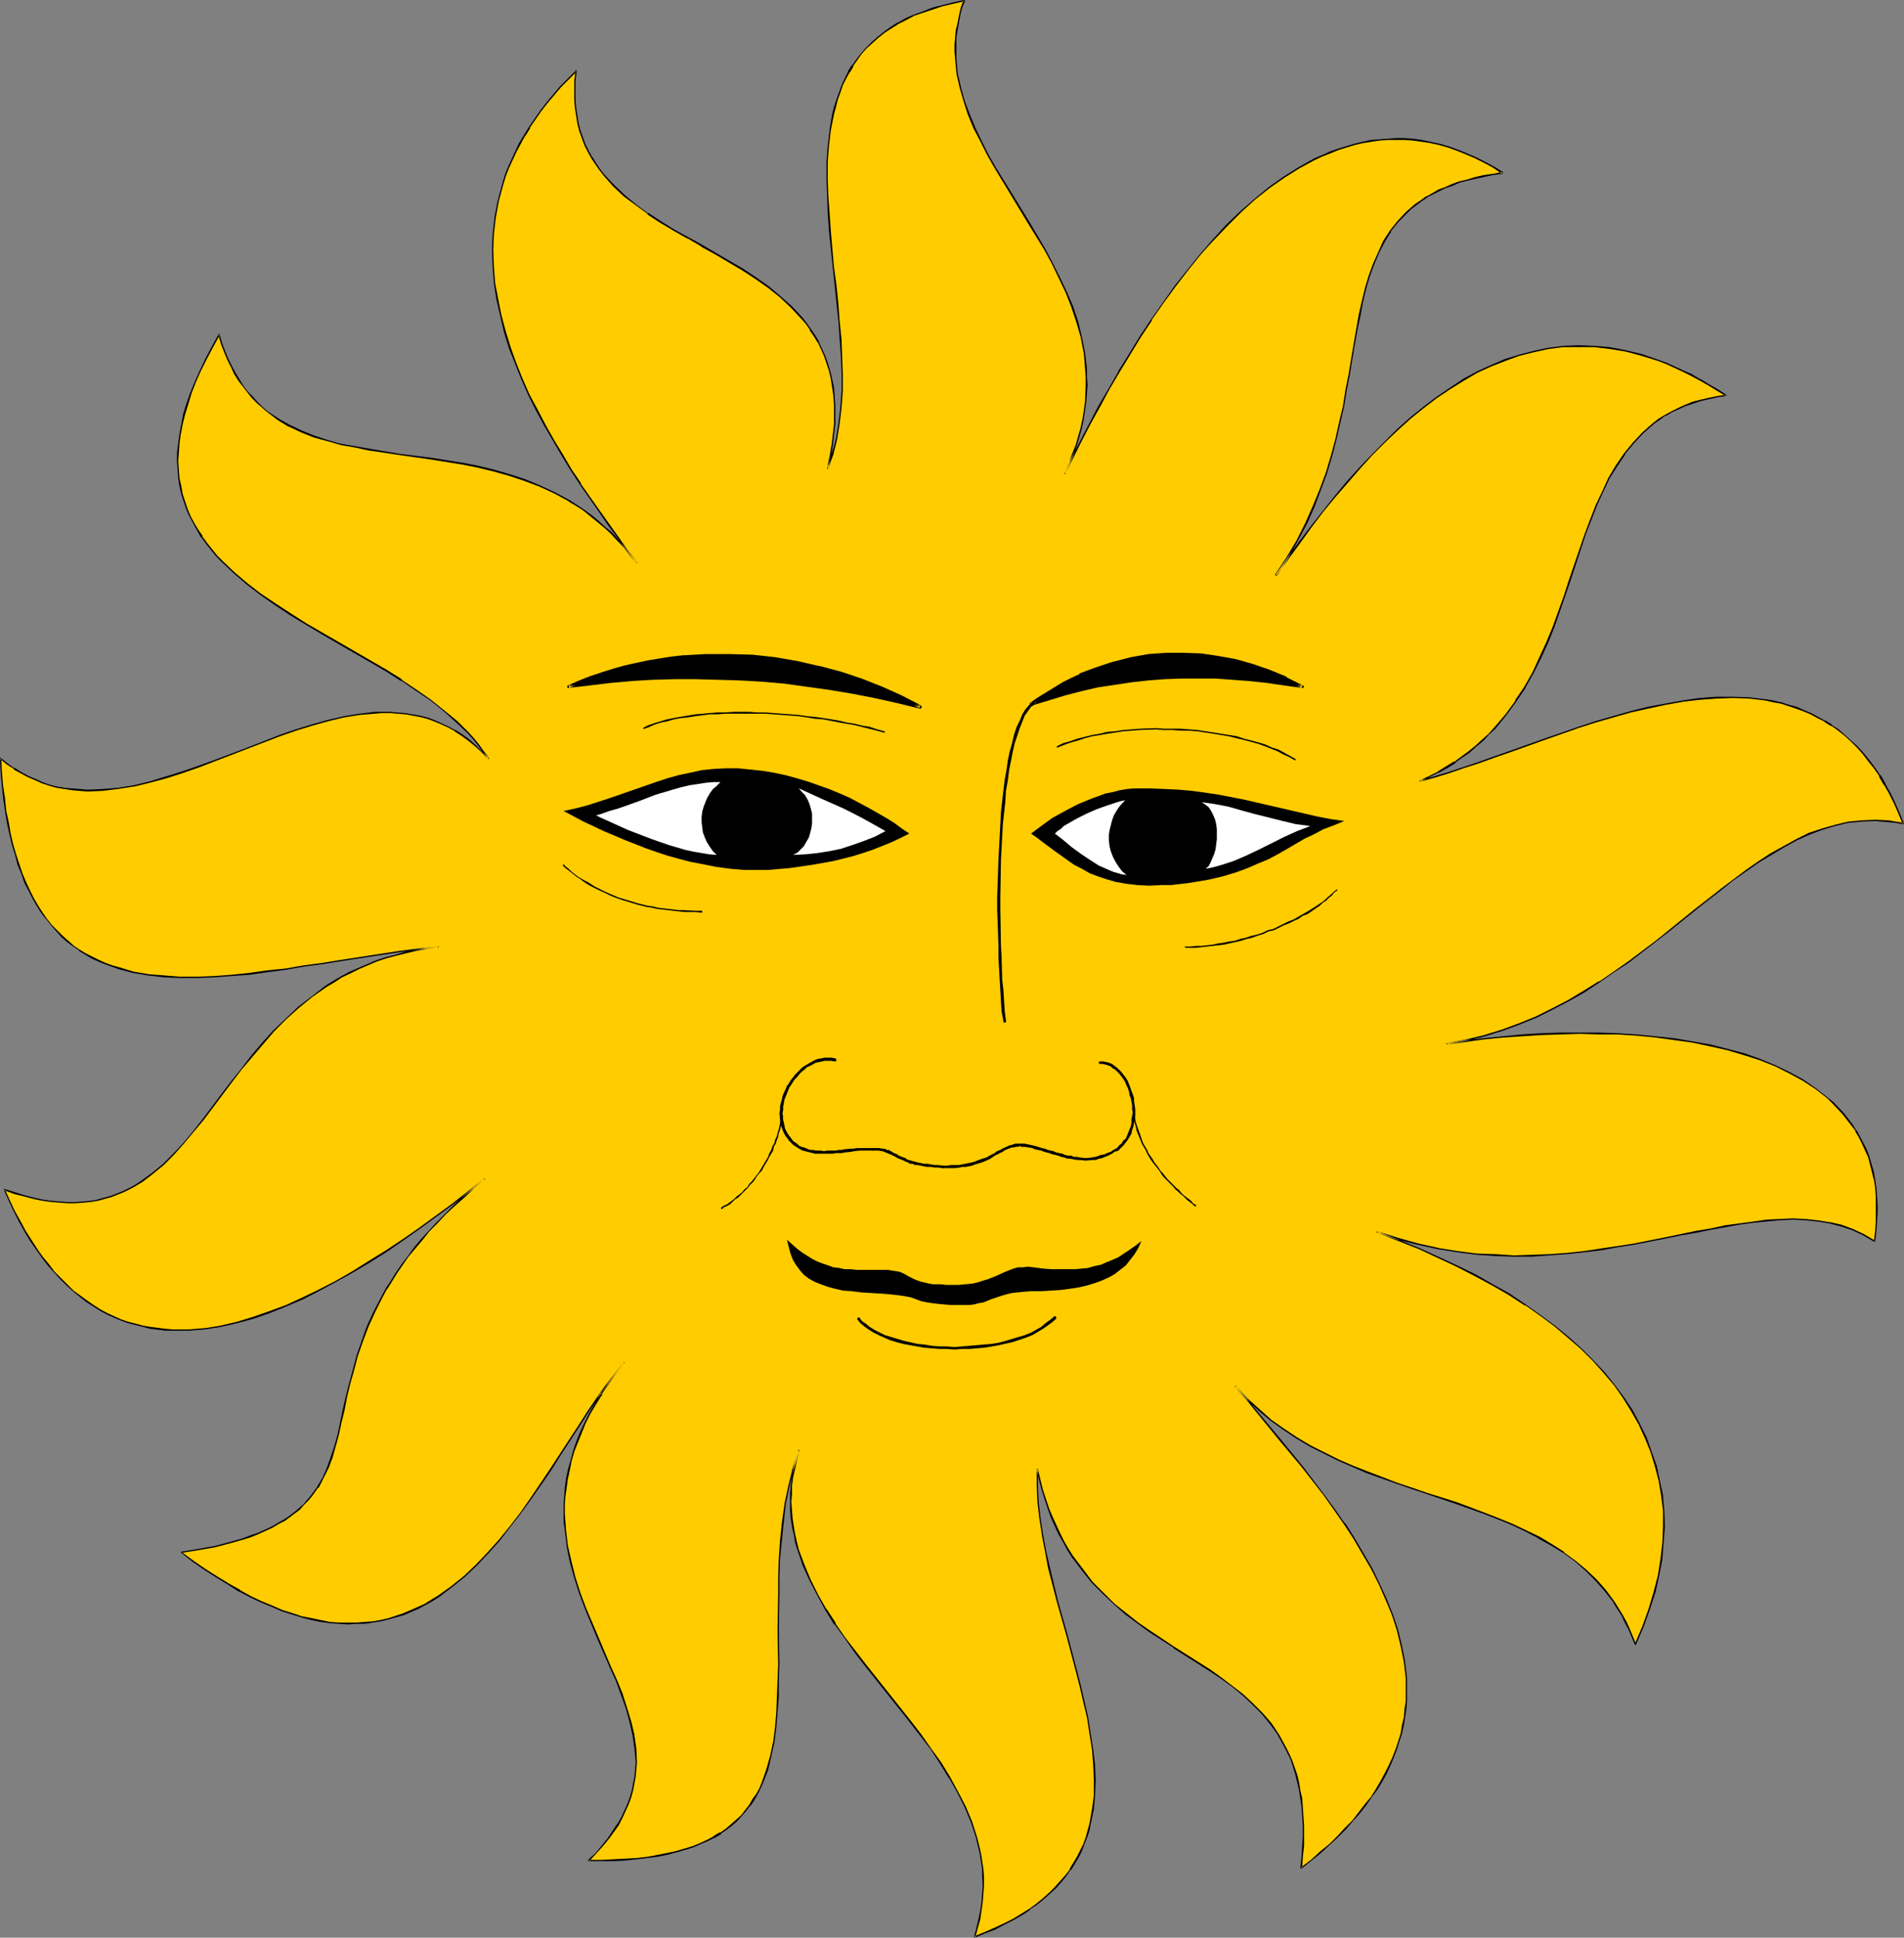 <?xml version="1.0" encoding="UTF-8" standalone="no"?>
<svg
   version="1.0"
   width="129.724mm"
   height="131.987mm"
   id="svg32"
   sodipodi:docname="Sun 161.wmf"
   xmlns:inkscape="http://www.inkscape.org/namespaces/inkscape"
   xmlns:sodipodi="http://sodipodi.sourceforge.net/DTD/sodipodi-0.dtd"
   xmlns="http://www.w3.org/2000/svg"
   xmlns:svg="http://www.w3.org/2000/svg">
  <rect width="100%" height="100%" fill="#808080" stroke="none"/>
  <sodipodi:namedview
     id="namedview32"
     pagecolor="#ffffff"
     bordercolor="#000000"
     borderopacity="0.25"
     inkscape:showpageshadow="2"
     inkscape:pageopacity="0.0"
     inkscape:pagecheckerboard="0"
     inkscape:deskcolor="#d1d1d1"
     inkscape:document-units="mm" />
  <defs
     id="defs1">
    <pattern
       id="WMFhbasepattern"
       patternUnits="userSpaceOnUse"
       width="6"
       height="6"
       x="0"
       y="0" />
  </defs>
  <path
     style="fill:#ffcc00;fill-opacity:1;fill-rule:evenodd;stroke:none"
     d="m 421.129,423.383 -0.808,-1.939 -0.808,-1.939 -0.808,-1.939 -0.97,-1.616 -2.101,-3.394 -2.262,-3.07 -2.424,-2.747 -2.586,-2.586 -2.747,-2.262 -3.07,-2.262 -3.07,-1.939 -3.232,-1.939 -3.232,-1.616 -3.555,-1.616 -3.555,-1.454 -3.555,-1.454 -7.434,-2.586 -7.595,-2.586 -3.878,-1.293 -3.717,-1.293 -7.595,-2.747 -3.717,-1.616 -3.717,-1.616 -3.717,-1.778 -3.555,-1.778 -3.394,-2.101 -3.394,-2.262 -3.394,-2.424 -3.07,-2.586 -3.07,-2.909 -2.909,-3.07 2.747,3.232 2.747,3.394 5.818,6.949 5.818,6.949 5.656,7.433 2.586,3.717 2.747,3.717 2.424,3.878 2.262,3.878 2.262,3.878 1.939,3.878 1.778,3.878 1.616,4.04 1.293,4.04 0.97,4.04 0.808,4.04 0.485,4.04 v 4.04 2.101 l -0.162,1.939 -0.323,2.101 -0.485,2.101 -0.323,1.939 -0.646,2.101 -0.646,2.101 -0.808,1.939 -0.808,2.101 -1.131,2.101 -0.97,2.101 -1.293,1.939 -1.293,2.101 -1.616,1.939 -1.616,2.101 -1.616,2.101 -1.939,1.939 -1.939,2.101 -2.262,1.939 -2.262,2.101 -2.424,1.939 -2.586,2.101 0.323,-2.909 0.162,-2.747 0.162,-2.586 v -2.586 l -0.162,-2.424 -0.162,-2.424 -0.323,-2.262 -0.323,-2.101 -0.485,-2.101 -0.485,-1.939 -1.131,-3.717 -0.808,-1.778 -0.808,-1.616 -1.778,-3.07 -1.939,-2.909 -2.262,-2.586 -2.424,-2.586 -2.586,-2.262 -2.586,-2.101 -2.909,-2.101 -2.909,-2.101 -3.07,-1.939 -3.07,-1.939 -3.07,-1.939 -6.302,-4.202 -3.07,-2.262 -3.07,-2.262 -2.909,-2.586 -2.909,-2.586 -2.747,-2.909 -2.586,-3.232 -2.586,-3.394 -1.131,-1.778 -1.131,-1.939 -0.97,-2.101 -0.97,-1.939 -1.131,-2.262 -0.808,-2.262 -0.808,-2.424 -0.808,-2.424 -0.646,-2.586 -0.646,-2.747 v 4.202 l 0.162,4.04 0.485,4.202 0.646,4.202 0.808,4.363 0.97,4.363 2.101,8.565 2.424,8.565 2.262,8.726 1.131,4.202 0.97,4.202 0.97,4.202 0.646,4.202 0.646,4.04 0.323,4.04 0.323,3.878 -0.162,3.878 -0.485,3.717 -0.646,3.555 -0.323,1.778 -0.646,1.778 -0.646,1.778 -0.808,1.616 -0.646,1.616 -1.131,1.778 -0.97,1.616 -1.131,1.454 -1.293,1.616 -1.293,1.454 -1.454,1.454 -1.778,1.454 -1.616,1.293 -1.939,1.454 -1.939,1.293 -2.262,1.293 -2.262,1.131 -2.262,1.293 -2.586,0.97 -2.747,1.131 0.646,-2.262 0.485,-2.262 0.485,-2.262 0.323,-2.262 0.162,-2.101 0.162,-2.101 v -2.262 l -0.162,-2.101 -0.323,-1.939 -0.323,-2.101 -0.485,-2.101 -0.485,-1.939 -1.293,-3.878 -1.616,-3.878 -1.939,-3.878 -2.101,-3.717 -2.262,-3.717 -2.586,-3.555 -2.586,-3.717 -2.747,-3.555 -11.312,-14.22 -2.747,-3.555 -2.747,-3.717 -2.586,-3.555 -2.262,-3.717 -2.101,-3.717 -1.939,-3.717 -1.616,-3.878 -1.454,-3.878 -0.646,-2.101 -0.323,-1.939 -0.323,-2.101 -0.323,-2.101 -0.323,-2.101 v -2.101 -2.101 l 0.162,-2.101 0.323,-2.262 0.323,-2.101 0.485,-2.424 0.808,-2.262 -1.454,4.686 -1.131,4.525 -0.97,4.686 -0.485,4.525 -0.646,4.686 -0.323,4.686 -0.162,4.686 v 4.525 l -0.162,9.211 0.162,8.726 -0.162,4.202 v 4.202 l -0.323,4.04 -0.323,3.878 -0.485,3.878 -0.808,3.555 -0.97,3.394 -1.131,3.232 -0.646,1.616 -0.808,1.454 -0.97,1.454 -0.808,1.454 -1.131,1.293 -1.131,1.293 -1.131,1.293 -1.293,1.131 -1.454,1.131 -1.454,0.97 -1.616,1.131 -1.778,0.808 -1.778,0.808 -1.939,0.808 -2.101,0.646 -2.101,0.646 -2.424,0.646 -2.424,0.485 -2.586,0.323 -2.747,0.323 -2.909,0.323 h -3.07 l -3.07,0.162 h -3.394 l 1.778,-1.939 1.778,-1.778 1.454,-1.778 1.293,-1.939 1.131,-1.778 1.131,-1.778 0.808,-1.778 0.808,-1.778 0.646,-1.778 0.485,-1.778 0.323,-1.778 0.323,-1.778 0.162,-1.778 0.162,-1.778 -0.162,-3.555 -0.485,-3.394 -0.808,-3.555 -1.131,-3.555 -1.293,-3.555 -1.293,-3.555 -1.616,-3.717 -3.232,-7.272 -3.07,-7.595 -1.454,-3.878 -1.293,-3.878 -1.131,-4.04 -0.808,-4.202 -0.485,-4.04 -0.162,-2.262 -0.162,-2.101 v -2.262 l 0.162,-2.101 0.323,-2.262 0.162,-2.424 0.485,-2.262 0.646,-2.262 0.646,-2.424 0.808,-2.424 0.97,-2.424 1.131,-2.424 1.293,-2.424 1.454,-2.586 1.616,-2.586 1.778,-2.586 1.778,-2.586 2.101,-2.747 -2.262,2.909 -2.424,3.232 -2.262,3.232 -2.424,3.555 -2.262,3.555 -2.424,3.555 -2.424,3.878 -2.424,3.717 -5.01,7.433 -2.747,3.717 -2.586,3.555 -2.909,3.394 -2.747,3.232 -3.07,3.07 -3.07,2.909 -3.232,2.747 -3.394,2.424 -1.616,0.97 -1.778,1.131 -1.939,0.97 -3.717,1.454 -3.878,1.293 -2.101,0.485 -1.939,0.323 -2.101,0.162 -2.101,0.162 -2.262,0.162 -2.262,-0.162 -2.262,-0.162 -2.424,-0.485 -2.424,-0.485 -2.424,-0.485 -2.586,-0.808 -2.586,-0.808 -2.586,-1.131 -2.586,-1.131 -2.747,-1.293 -2.909,-1.454 -2.747,-1.778 -3.07,-1.778 -2.909,-1.939 -3.07,-2.101 -3.232,-2.424 3.07,-0.485 2.747,-0.485 2.747,-0.485 2.586,-0.646 2.262,-0.646 2.262,-0.646 2.101,-0.808 1.939,-0.646 1.939,-0.808 1.616,-0.808 1.778,-0.97 1.454,-0.808 1.454,-0.97 1.293,-0.97 1.131,-0.97 1.131,-1.131 0.97,-1.131 0.97,-0.97 1.616,-2.424 1.454,-2.424 1.131,-2.586 0.97,-2.747 0.97,-2.909 0.808,-2.909 0.646,-3.07 0.808,-3.232 0.646,-3.232 0.808,-3.394 0.97,-3.555 0.97,-3.555 1.293,-3.717 1.454,-3.878 1.778,-3.878 1.939,-4.04 1.131,-1.939 1.293,-2.101 1.293,-2.101 1.454,-2.101 1.616,-1.939 1.616,-2.262 1.778,-2.101 1.939,-2.101 1.939,-2.262 2.101,-2.101 2.424,-2.262 2.424,-2.262 2.586,-2.262 2.747,-2.262 -8.242,6.464 -8.403,6.141 -4.202,2.909 -4.363,2.909 -4.363,2.747 -4.202,2.586 -4.363,2.424 -4.363,2.262 -4.363,2.101 -4.202,1.939 -4.202,1.616 -4.363,1.616 -4.04,1.131 -4.202,0.97 -4.202,0.646 -4.04,0.323 H 44.602 42.662 l -3.878,-0.485 -1.939,-0.485 -1.939,-0.485 -1.778,-0.485 -1.939,-0.646 -1.778,-0.808 -1.778,-0.808 -1.778,-0.97 -1.778,-1.131 -1.778,-1.131 -1.778,-1.293 -1.616,-1.293 -1.778,-1.616 -1.454,-1.616 -1.616,-1.616 -1.616,-1.939 -1.616,-1.939 -1.454,-2.101 -1.454,-2.262 -1.454,-2.262 -1.293,-2.586 -1.454,-2.586 -1.293,-2.747 -1.293,-2.909 2.586,0.808 2.424,0.808 2.424,0.646 2.424,0.485 2.262,0.323 2.101,0.162 2.101,0.162 h 1.939 l 2.101,-0.162 1.778,-0.162 1.939,-0.323 1.778,-0.485 1.778,-0.485 1.616,-0.646 1.616,-0.646 1.454,-0.808 1.616,-0.808 1.454,-0.97 2.747,-2.101 2.747,-2.262 2.586,-2.586 2.586,-2.747 2.586,-3.07 2.424,-3.07 2.424,-3.07 2.424,-3.232 2.424,-3.394 2.586,-3.394 2.747,-3.232 2.747,-3.232 2.909,-3.232 3.07,-3.07 3.394,-3.07 3.394,-2.909 3.717,-2.586 1.939,-1.131 2.101,-1.293 2.101,-1.131 2.101,-0.97 2.262,-0.97 2.424,-0.97 2.262,-0.808 2.586,-0.646 2.586,-0.646 2.747,-0.646 2.747,-0.485 2.909,-0.323 -5.01,0.485 -5.01,0.646 -9.858,1.454 -4.848,0.808 -5.01,0.808 -4.848,0.646 -4.686,0.808 -4.848,0.646 -4.525,0.485 -4.686,0.485 -4.363,0.323 -4.363,0.162 h -4.363 l -4.04,-0.162 -4.202,-0.485 -3.717,-0.646 -3.717,-0.97 -1.939,-0.646 -1.616,-0.646 -1.778,-0.808 -1.616,-0.646 -1.778,-0.97 -1.454,-0.97 -1.616,-1.131 -1.454,-1.131 -1.454,-1.293 -1.293,-1.293 -1.454,-1.454 -1.293,-1.616 -1.131,-1.778 -1.131,-1.778 -1.131,-1.778 -0.97,-2.101 -0.97,-2.101 -0.97,-2.262 -0.808,-2.262 -0.808,-2.586 -0.808,-2.586 -0.646,-2.747 -0.646,-2.909 -0.485,-3.07 -0.485,-3.232 -0.323,-3.232 -0.323,-3.555 -0.162,-3.555 1.616,1.454 1.778,1.131 1.778,1.131 1.939,0.97 1.778,0.808 1.939,0.808 1.778,0.646 1.939,0.485 1.939,0.323 1.939,0.162 1.939,0.323 h 1.939 3.878 l 4.04,-0.485 4.04,-0.646 4.202,-0.97 4.04,-1.293 4.202,-1.293 4.202,-1.454 4.202,-1.454 8.403,-3.232 8.403,-3.232 4.04,-1.454 4.202,-1.293 4.202,-1.131 4.04,-0.97 4.04,-0.646 3.878,-0.485 h 1.939 2.101 l 1.778,0.162 2.101,0.162 1.778,0.323 1.939,0.323 1.778,0.485 1.939,0.646 1.778,0.808 1.778,0.808 1.778,0.97 1.778,1.131 1.778,1.293 1.616,1.454 1.778,1.454 1.616,1.778 -1.131,-1.616 -1.293,-1.616 -1.293,-1.616 -1.454,-1.616 -2.909,-2.909 -3.232,-2.909 -3.555,-2.747 -3.717,-2.586 -3.717,-2.586 -4.04,-2.424 -16.483,-9.534 -4.202,-2.424 -3.878,-2.586 -3.878,-2.424 -3.717,-2.586 -3.555,-2.747 -3.394,-2.747 -3.07,-3.07 -1.454,-1.454 -1.293,-1.616 -1.293,-1.454 -1.131,-1.778 -1.131,-1.616 -0.97,-1.778 -0.97,-1.778 -0.808,-1.778 -0.646,-1.939 -0.646,-1.939 -0.485,-2.101 -0.323,-2.101 -0.162,-2.101 -0.162,-2.262 0.162,-2.262 0.162,-2.424 0.323,-2.424 0.485,-2.424 0.485,-2.586 0.808,-2.747 0.97,-2.747 1.131,-2.747 1.293,-2.909 1.454,-3.07 1.616,-3.07 1.778,-3.07 0.646,2.101 0.808,2.262 0.808,1.939 0.97,1.939 0.808,1.778 1.131,1.616 0.97,1.454 1.293,1.454 1.131,1.454 1.131,1.293 1.293,1.131 1.293,1.131 1.454,1.131 1.454,0.97 2.909,1.616 3.232,1.616 3.232,1.293 3.394,0.97 3.555,0.97 3.717,0.646 3.717,0.646 7.595,1.293 7.918,1.131 8.08,1.293 4.04,0.646 4.04,1.131 4.04,0.97 4.04,1.293 3.878,1.616 3.878,1.778 3.717,2.101 1.939,1.131 1.778,1.293 1.778,1.293 1.778,1.454 1.778,1.454 1.778,1.616 1.616,1.778 1.616,1.778 1.616,1.939 1.616,2.101 -2.262,-3.07 -2.424,-3.394 -2.424,-3.232 -2.424,-3.394 -4.848,-7.11 -2.424,-3.717 -2.262,-3.717 -2.262,-3.717 -2.262,-3.878 -1.939,-3.878 -2.101,-4.04 -1.778,-3.878 -1.616,-4.04 -1.454,-4.202 -1.293,-4.04 -1.131,-4.202 -0.97,-4.202 -0.646,-4.202 -0.323,-4.202 -0.162,-4.202 0.162,-4.202 0.485,-4.202 0.808,-4.363 1.131,-4.202 0.646,-2.101 0.808,-2.101 0.97,-2.101 0.97,-2.101 1.131,-2.101 1.131,-2.101 1.293,-2.101 1.293,-2.101 1.616,-2.101 1.454,-2.101 1.778,-1.939 1.778,-2.101 1.939,-2.101 2.101,-1.939 -0.323,2.424 v 2.424 2.262 l 0.162,2.101 0.323,2.101 0.323,1.939 0.485,1.939 0.646,1.939 0.646,1.778 0.808,1.616 0.97,1.616 0.97,1.616 1.131,1.454 1.131,1.454 2.424,2.747 2.747,2.586 2.909,2.262 3.232,2.262 3.232,2.262 3.555,2.101 3.394,1.939 3.555,1.939 3.555,2.101 6.949,4.04 3.394,2.262 3.232,2.262 3.07,2.424 2.909,2.747 2.586,2.747 1.131,1.454 1.131,1.616 1.131,1.616 0.97,1.616 0.808,1.778 0.808,1.778 0.646,1.939 0.646,1.939 0.485,2.101 0.323,2.101 0.323,2.262 0.162,2.424 v 2.424 2.424 l -0.323,2.747 -0.323,2.747 -0.485,2.909 -0.646,2.909 0.646,-1.778 0.646,-1.939 0.485,-1.778 0.485,-1.939 0.646,-4.04 0.485,-4.04 0.323,-4.363 v -4.363 l -0.162,-4.363 -0.162,-4.525 -0.485,-4.686 -0.323,-4.525 -0.485,-4.686 -0.646,-4.686 -0.97,-9.211 -0.162,-4.686 -0.323,-4.363 -0.162,-4.525 V 41.692 l 0.323,-4.202 0.485,-4.04 0.646,-4.04 0.485,-1.939 0.646,-1.939 0.646,-1.778 0.646,-1.778 0.808,-1.778 0.808,-1.616 1.131,-1.616 0.97,-1.616 1.293,-1.616 1.293,-1.293 1.293,-1.454 1.616,-1.293 1.616,-1.293 1.778,-1.293 1.778,-1.131 2.101,-0.97 2.101,-1.131 2.262,-0.808 2.424,-0.808 2.586,-0.808 2.747,-0.646 2.909,-0.646 -0.808,1.939 -0.485,1.939 -0.323,1.778 -0.485,1.939 -0.162,1.939 -0.162,1.778 v 1.778 l 0.162,1.939 0.323,3.555 0.808,3.555 0.97,3.555 1.131,3.555 1.454,3.394 1.778,3.555 1.778,3.394 1.939,3.394 4.202,6.949 4.202,6.949 4.363,7.272 1.939,3.555 1.778,3.555 1.778,3.878 1.454,3.717 1.293,3.878 1.131,3.878 0.808,4.04 0.323,4.04 0.162,2.101 0.162,2.101 -0.323,4.363 -0.323,2.262 -0.323,2.101 -0.485,2.262 -0.646,2.262 -0.646,2.424 -0.808,2.262 -0.97,2.424 -1.131,2.424 2.101,-4.202 2.101,-4.202 2.262,-4.363 2.262,-4.525 2.586,-4.363 2.586,-4.525 2.747,-4.525 2.747,-4.363 2.909,-4.525 2.909,-4.363 3.232,-4.202 3.07,-4.04 3.394,-4.202 3.394,-3.717 3.394,-3.717 3.555,-3.555 3.717,-3.232 3.717,-2.909 3.717,-2.747 3.878,-2.424 4.04,-2.262 1.939,-0.808 2.101,-0.97 2.101,-0.646 2.101,-0.646 2.101,-0.646 2.101,-0.485 1.939,-0.323 2.262,-0.323 2.101,-0.162 2.262,-0.162 h 2.101 l 2.262,0.323 2.262,0.323 2.262,0.323 2.262,0.485 2.262,0.646 2.262,0.808 2.262,0.97 2.262,0.97 2.424,1.131 2.424,1.293 2.262,1.454 -2.424,0.485 -2.262,0.323 -2.262,0.485 -2.101,0.646 -1.939,0.485 -1.939,0.646 -1.778,0.808 -1.778,0.808 -1.454,0.808 -1.616,0.808 -1.454,0.97 -1.293,0.97 -1.293,0.97 -1.131,1.131 -2.262,2.262 -1.778,2.424 -1.778,2.747 -1.293,2.747 -1.293,2.909 -1.131,3.232 -0.97,3.232 -0.808,3.394 -0.646,3.555 -0.808,3.555 -0.646,3.717 -0.646,3.878 -0.646,4.04 -0.808,3.878 -0.646,4.202 -0.97,4.202 -0.97,4.202 -1.131,4.202 -1.293,4.363 -1.616,4.363 -1.616,4.525 -2.101,4.363 -2.262,4.363 -2.586,4.525 -2.747,4.363 2.909,-4.202 3.07,-4.202 2.909,-4.04 3.07,-3.878 3.07,-3.878 3.232,-3.717 3.232,-3.555 3.07,-3.555 3.394,-3.232 3.232,-3.07 3.232,-2.909 3.394,-2.747 3.394,-2.586 3.394,-2.424 3.555,-2.262 3.555,-1.939 3.555,-1.616 3.555,-1.454 3.717,-1.293 3.717,-0.97 3.878,-0.808 3.717,-0.485 4.04,-0.162 3.878,0.162 4.04,0.485 4.04,0.646 4.202,1.131 4.202,1.293 2.101,0.808 2.262,0.97 2.101,0.97 2.101,0.97 2.262,1.293 2.262,1.293 2.101,1.293 2.262,1.454 -2.262,0.323 -2.101,0.485 -2.101,0.485 -2.101,0.646 -1.778,0.646 -1.778,0.808 -1.778,0.808 -1.616,0.97 -1.616,0.97 -1.454,1.131 -1.454,1.131 -1.293,1.131 -2.424,2.586 -2.262,2.909 -2.101,3.07 -1.939,3.232 -1.616,3.394 -1.616,3.555 -1.454,3.555 -1.454,3.878 -2.586,7.757 -1.293,4.04 -1.454,4.04 -2.909,8.08 -1.616,3.878 -1.778,4.04 -1.778,3.878 -2.101,3.717 -2.424,3.555 -2.424,3.555 -2.909,3.394 -1.454,1.616 -1.616,1.454 -1.778,1.616 -1.778,1.454 -1.778,1.293 -1.939,1.454 -2.101,1.293 -2.101,1.131 -2.262,1.131 -2.262,1.131 3.555,-0.97 3.555,-1.131 3.878,-1.293 3.878,-1.293 4.04,-1.454 4.202,-1.454 8.726,-3.07 8.726,-3.07 4.525,-1.454 4.363,-1.293 4.525,-1.293 4.525,-1.131 4.525,-0.808 4.363,-0.808 4.363,-0.646 4.363,-0.323 h 4.363 l 4.202,0.162 4.04,0.485 2.101,0.485 1.939,0.323 1.939,0.646 1.939,0.485 1.939,0.808 1.939,0.808 1.778,0.97 1.778,0.97 1.778,1.131 1.616,1.131 1.778,1.454 1.616,1.454 1.454,1.454 1.616,1.616 1.454,1.939 1.454,1.939 1.454,1.939 1.293,2.262 1.293,2.262 1.131,2.424 1.131,2.747 1.131,2.586 -1.939,-0.323 -1.778,-0.323 -3.555,-0.162 -3.555,0.162 -3.394,0.323 -3.394,0.808 -3.394,0.97 -3.232,1.293 -3.394,1.454 -3.232,1.778 -3.07,1.939 -3.394,1.939 -3.07,2.262 -3.394,2.424 -3.232,2.424 -6.464,5.171 -6.787,5.494 -3.555,2.586 -7.11,5.494 -3.555,2.586 -3.878,2.424 -3.878,2.586 -3.878,2.262 -4.04,2.101 -4.202,2.101 -4.363,1.778 -4.525,1.616 -4.525,1.454 -4.848,1.131 -4.848,0.97 4.686,-0.646 4.686,-0.646 4.848,-0.485 4.848,-0.485 5.01,-0.162 5.01,-0.323 h 5.01 5.01 l 4.848,0.162 5.01,0.323 4.848,0.485 4.686,0.646 4.686,0.646 4.525,0.808 4.525,1.131 4.202,1.293 4.202,1.293 3.878,1.616 3.717,1.778 3.394,1.939 3.394,2.262 2.909,2.262 1.454,1.293 2.586,2.747 1.131,1.454 1.131,1.454 1.131,1.616 0.808,1.616 0.97,1.616 0.646,1.778 0.808,1.778 1.131,3.717 0.323,1.939 0.323,2.101 0.162,2.101 0.162,2.262 v 2.262 l -0.162,2.262 -0.162,2.424 -0.323,2.424 -2.747,-1.616 -2.909,-1.293 -2.909,-1.131 -3.07,-0.646 -3.07,-0.485 -3.07,-0.323 -3.232,-0.162 -3.394,0.162 -3.394,0.162 -3.394,0.485 -3.555,0.485 -3.717,0.646 -3.717,0.646 -3.717,0.646 -3.878,0.808 -4.04,0.808 -8.08,1.616 -4.202,0.646 -4.363,0.646 -4.202,0.646 -4.525,0.485 -4.525,0.323 -4.525,0.162 -4.686,0.162 -4.686,-0.162 -4.848,-0.323 -5.01,-0.646 -5.01,-0.808 -5.01,-1.131 -5.171,-1.454 -5.171,-1.616 5.333,2.101 5.171,2.101 5.01,2.262 4.848,2.262 4.686,2.424 4.363,2.424 4.363,2.424 4.04,2.747 3.878,2.586 3.717,2.909 3.555,2.747 3.232,3.07 3.07,2.909 2.909,3.232 2.586,3.07 2.424,3.394 2.101,3.394 1.939,3.394 1.778,3.394 1.293,3.717 1.131,3.717 0.97,3.717 0.646,3.878 0.485,3.878 v 4.04 l -0.162,4.04 -0.323,4.202 -0.808,4.202 -0.97,4.363 -1.454,4.363 -1.616,4.686 z"
     id="path1" />
  <path
     style="fill:#000000;fill-opacity:1;fill-rule:evenodd;stroke:none"
     d="m 420.968,423.221 h 0.323 l -0.808,-1.939 -0.808,-1.939 -0.808,-1.778 -0.97,-1.778 v 0 l -2.101,-3.394 v 0 l -2.262,-3.07 -2.424,-2.747 -2.747,-2.586 -2.747,-2.262 -2.909,-2.101 v -0.162 l -3.07,-1.939 -3.232,-1.939 v 0 l -3.394,-1.616 -3.394,-1.616 -3.555,-1.454 -3.717,-1.454 -7.272,-2.747 -7.757,-2.424 -3.717,-1.293 -3.878,-1.293 -7.595,-2.909 -3.717,-1.454 -3.717,-1.616 -3.555,-1.778 -3.555,-1.778 v 0 l -3.555,-2.101 -3.394,-2.262 v 0 l -3.232,-2.262 -3.07,-2.747 -3.07,-2.747 -2.909,-3.232 v 0 h -0.162 -0.162 v 0 0.162 0.162 l 2.909,3.232 2.747,3.394 5.656,6.949 5.818,6.949 5.656,7.272 2.747,3.878 2.586,3.717 v 0 l 2.424,3.717 2.262,3.878 v 0 l 2.262,3.878 1.939,3.878 1.778,4.04 1.616,3.878 1.293,4.04 0.97,4.04 0.808,4.04 v 0 l 0.485,4.04 v 4.04 2.101 l -0.323,1.939 -0.162,2.101 v 0 l -0.485,1.939 -0.323,2.101 -0.646,2.101 -0.646,1.939 -0.808,2.101 -0.97,2.101 -0.97,1.939 -1.131,2.101 v 0 l -1.131,1.939 v 0 l -1.293,2.101 -1.616,1.939 -1.616,2.101 -1.616,2.101 -1.939,1.939 -1.939,2.101 -2.101,2.101 -2.424,1.939 -2.262,2.101 -2.586,1.939 0.323,0.162 0.162,-2.909 0.323,-2.747 v -2.586 -2.586 l -0.162,-2.424 -0.162,-2.424 -0.162,-2.262 v 0 l -0.485,-2.101 -0.323,-2.101 -0.485,-1.939 -1.293,-3.717 -0.808,-1.778 -0.808,-1.616 -1.778,-3.232 v 0 l -1.939,-2.909 -2.262,-2.586 -2.424,-2.424 -2.586,-2.424 -2.747,-2.101 -2.747,-2.101 -2.909,-2.101 v 0 l -3.07,-1.939 -3.07,-1.939 -3.07,-1.939 v 0 l -6.302,-4.202 -3.07,-2.101 -3.07,-2.424 -3.07,-2.424 -2.747,-2.747 -2.909,-2.909 -2.424,-3.232 -2.586,-3.394 v 0 l -1.131,-1.778 -1.131,-1.939 v 0 l -0.97,-1.939 -0.97,-2.101 -0.97,-2.101 -0.97,-2.262 -0.808,-2.424 -0.808,-2.424 -0.646,-2.586 -0.646,-2.747 v 0 -0.162 h -0.162 l -0.162,0.162 v 0 4.202 l 0.162,4.04 0.485,4.202 0.646,4.202 v 0.162 l 0.808,4.202 0.808,4.363 2.262,8.726 2.424,8.565 2.262,8.565 1.131,4.363 0.97,4.202 0.97,4.04 0.646,4.202 v 0 l 0.646,4.04 0.323,4.04 0.162,3.878 v 3.878 l -0.485,3.717 v -0.162 l -0.646,3.717 -0.485,1.778 -0.485,1.778 -0.646,1.778 -0.808,1.616 -0.808,1.616 v 0 l -0.97,1.616 -0.97,1.616 h 0.162 l -1.293,1.616 -1.293,1.454 -1.293,1.454 -1.454,1.454 -1.616,1.454 -1.778,1.454 -1.778,1.293 v 0 l -2.101,1.293 -2.101,1.293 v 0 l -2.262,1.131 -2.424,1.131 -2.586,1.131 -2.747,1.131 0.323,0.323 0.646,-2.424 0.646,-2.262 0.323,-2.262 v 0 l 0.323,-2.262 0.162,-2.101 0.162,-2.101 v -2.262 l -0.162,-2.101 -0.323,-1.939 v -0.162 l -0.323,-1.939 -0.485,-2.101 -0.485,-1.939 -1.293,-4.04 -1.616,-3.878 -1.939,-3.717 -2.101,-3.878 v 0 l -2.262,-3.717 v 0 l -2.586,-3.555 -2.586,-3.717 -2.747,-3.555 -11.312,-14.22 -2.747,-3.555 -2.747,-3.555 -2.586,-3.717 h 0.162 l -2.424,-3.717 v 0.162 l -2.101,-3.717 -1.939,-3.878 -1.616,-3.878 -1.454,-3.878 -0.485,-1.939 -0.485,-2.101 -0.323,-1.939 v 0 l -0.323,-2.101 -0.162,-2.101 -0.162,-2.101 0.162,-2.101 v -2.101 l 0.323,-2.262 0.485,-2.101 v 0 l 0.485,-2.262 0.646,-2.262 v -0.162 h -0.162 v -0.162 h -0.162 v 0.162 h -0.162 v 0 l -1.293,4.525 -1.131,4.686 -0.97,4.525 v 0.162 l -0.646,4.525 -0.485,4.686 -0.323,4.686 -0.162,4.686 h 0.323 l 0.162,-4.686 0.485,-4.686 0.485,-4.686 0.485,-4.525 v 0 l 0.97,-4.686 1.131,-4.525 1.454,-4.525 -0.485,-0.162 -0.646,2.262 -0.485,2.262 v 0.162 l -0.323,2.101 -0.323,2.262 -0.162,2.101 v 2.101 2.101 l 0.162,2.101 0.323,2.101 v 0.162 l 0.485,1.939 0.323,2.101 0.646,1.939 1.293,3.878 1.778,3.878 1.939,3.717 2.101,3.878 v 0 l 2.262,3.717 h 0.162 l 2.586,3.555 2.586,3.717 2.747,3.555 11.312,14.22 2.747,3.555 2.747,3.555 2.424,3.717 v 0 l 2.262,3.717 v -0.162 l 2.101,3.717 1.939,3.878 1.616,3.878 1.293,3.878 0.485,2.101 0.485,1.939 0.323,2.101 v 0 l 0.323,1.939 v 2.101 l 0.162,2.262 -0.162,2.101 -0.162,2.101 -0.323,2.262 v 0 l -0.485,2.262 -0.485,2.101 -0.646,2.424 v 0 0.162 0 0 h 0.162 v 0 l 2.747,-1.131 2.586,-0.97 2.424,-1.293 2.262,-1.131 v 0 l 2.262,-1.293 1.939,-1.293 v -0.162 l 1.939,-1.293 1.616,-1.293 1.616,-1.454 1.616,-1.454 1.293,-1.454 1.293,-1.616 1.131,-1.616 h 0.162 l 0.97,-1.616 0.97,-1.616 v 0 l 0.808,-1.616 0.646,-1.778 0.646,-1.616 0.646,-1.778 0.323,-1.778 0.808,-3.717 v 0 l 0.323,-3.717 0.162,-3.878 -0.162,-3.878 -0.485,-4.04 -0.646,-4.04 v 0 l -0.646,-4.202 -0.97,-4.202 -0.97,-4.202 -1.131,-4.363 -2.262,-8.565 -2.424,-8.565 -2.101,-8.726 -0.97,-4.202 -0.808,-4.363 v 0 l -0.646,-4.202 -0.485,-4.202 -0.162,-4.04 v -4.202 l -0.323,0.162 0.646,2.747 0.646,2.424 0.808,2.586 0.808,2.424 0.808,2.262 0.97,2.101 0.97,2.101 1.131,1.939 v 0 l 1.131,2.101 1.131,1.778 v 0 l 2.586,3.394 2.586,3.232 2.747,2.747 2.909,2.747 2.909,2.586 3.07,2.262 3.07,2.262 6.302,4.04 v 0.162 l 3.07,1.939 3.07,1.939 3.07,1.939 v 0 l 2.909,1.939 2.909,2.101 2.747,2.262 2.424,2.262 2.424,2.424 2.262,2.747 2.101,2.909 -0.162,-0.162 1.778,3.232 0.808,1.616 0.808,1.616 1.131,3.717 0.485,1.939 0.485,2.101 0.323,2.262 v -0.162 l 0.323,2.262 0.162,2.424 0.162,2.424 v 2.586 l -0.162,2.586 -0.162,2.747 -0.323,2.909 v 0 l 0.162,0.162 v 0 0 h 0.162 v 0 l 2.586,-2.101 2.424,-1.939 2.262,-2.101 2.101,-1.939 2.101,-2.101 1.778,-2.101 1.778,-1.939 1.616,-2.101 1.454,-2.101 1.454,-1.939 v 0 l 1.293,-2.101 v 0 l 1.131,-2.101 0.97,-2.101 0.808,-1.939 0.808,-2.101 0.646,-2.101 0.646,-1.939 0.485,-2.101 0.323,-2.101 v 0 l 0.323,-2.101 0.162,-1.939 v -2.101 -4.04 l -0.485,-4.04 v -0.162 l -0.808,-4.04 -0.97,-4.04 -1.293,-3.878 -1.616,-4.04 -1.778,-3.878 -1.939,-4.04 -2.262,-3.878 v 0 l -2.262,-3.878 -2.424,-3.878 h -0.162 l -2.586,-3.717 -2.747,-3.717 -5.494,-7.272 -5.818,-7.11 -5.818,-6.949 -2.747,-3.394 -2.747,-3.232 -0.323,0.323 2.909,3.07 3.07,2.909 3.07,2.586 3.394,2.424 v 0 l 3.394,2.262 3.555,2.101 v 0 l 3.555,1.778 3.555,1.778 3.717,1.616 3.717,1.616 7.757,2.747 3.717,1.293 3.878,1.293 7.595,2.586 7.272,2.586 3.717,1.454 3.555,1.454 3.394,1.616 3.394,1.778 h -0.162 l 3.232,1.778 3.232,1.939 v 0 l 2.909,2.101 2.747,2.424 2.586,2.586 2.424,2.747 2.424,3.07 h -0.162 l 2.101,3.232 v 0 l 0.808,1.778 0.97,1.778 0.808,1.939 0.808,1.939 v 0 l 0.162,0.162 v 0 h 0.162 v -0.162 0 z"
     id="path2" />
  <path
     style="fill:#000000;fill-opacity:1;fill-rule:evenodd;stroke:none"
     d="m 200.384,405.93 v 4.525 l -0.162,9.211 0.162,8.726 -0.162,4.202 -0.162,4.202 -0.162,4.04 -0.323,3.878 -0.485,3.878 v -0.162 l -0.808,3.717 -0.97,3.394 -1.131,3.232 -0.646,1.616 -0.808,1.454 v 0 l -0.97,1.293 -0.808,1.454 v 0 l -1.131,1.454 -0.97,1.293 -1.293,1.131 -1.293,1.131 -1.293,1.131 -1.616,1.131 v -0.162 l -1.616,0.97 h 0.162 l -1.778,0.97 -1.778,0.808 -1.939,0.808 -2.101,0.646 -2.262,0.646 -2.262,0.485 -2.424,0.485 v 0 l -2.586,0.485 -2.747,0.323 -2.909,0.162 -3.07,0.162 -3.07,0.162 h -3.394 l 0.162,0.323 1.778,-1.939 1.616,-1.778 1.616,-1.939 1.293,-1.778 v 0 l 1.293,-1.778 v 0 l 0.97,-1.939 0.808,-1.778 0.808,-1.778 0.646,-1.778 0.485,-1.778 0.323,-1.778 0.323,-1.778 v 0 l 0.162,-1.778 0.162,-1.778 -0.162,-3.555 -0.485,-3.394 v -0.162 l -0.808,-3.394 -1.131,-3.717 -1.131,-3.555 -1.454,-3.555 -1.616,-3.555 -3.07,-7.272 -3.232,-7.595 -1.454,-3.878 -1.293,-4.04 -0.97,-3.878 -0.97,-4.202 v 0 l -0.485,-4.04 -0.162,-2.262 -0.162,-2.101 v -2.262 l 0.162,-2.101 0.323,-2.262 0.323,-2.424 v 0.162 l 0.485,-2.262 0.485,-2.424 0.646,-2.262 0.97,-2.424 0.97,-2.424 0.97,-2.424 1.293,-2.586 v 0 l 1.454,-2.424 1.616,-2.586 h -0.162 l 1.778,-2.586 1.939,-2.586 2.101,-2.747 v -0.162 0 -0.162 h -0.162 v 0 l -2.424,3.07 -2.424,3.07 -2.262,3.232 -2.424,3.555 v 0 l -2.262,3.555 -2.424,3.717 -2.424,3.717 -2.424,3.717 v 0 l -5.01,7.433 -2.586,3.717 -2.747,3.555 -2.747,3.394 -2.909,3.232 -3.07,3.232 -3.07,2.909 -3.232,2.586 -3.394,2.424 v 0 l -1.616,0.97 -1.778,1.131 v 0 l -1.778,0.808 -3.717,1.616 -3.878,1.293 -2.101,0.485 -1.939,0.323 v 0 l -2.101,0.162 -2.101,0.162 h -2.262 -2.262 l -2.262,-0.162 -2.424,-0.485 v 0 l -2.262,-0.485 -2.586,-0.485 -2.424,-0.808 -2.586,-0.808 -2.586,-1.131 -2.747,-1.131 -2.747,-1.293 -2.909,-1.616 h 0.162 l -2.909,-1.616 -2.909,-1.778 -3.07,-1.939 v 0 l -3.07,-2.101 -3.07,-2.262 -0.162,0.162 3.07,-0.485 v 0 l 2.909,-0.485 2.747,-0.485 2.424,-0.646 2.424,-0.646 2.262,-0.646 2.101,-0.646 1.939,-0.808 1.778,-0.808 1.778,-0.808 1.616,-0.97 v 0 l 1.616,-0.808 v 0 l 1.293,-0.97 1.293,-0.97 1.293,-0.97 0.97,-1.131 1.131,-1.131 0.97,-1.131 1.616,-2.262 h 0.162 l 1.293,-2.586 1.293,-2.586 0.97,-2.586 0.808,-2.909 0.808,-2.909 0.646,-3.07 0.808,-3.232 0.646,-3.394 0.808,-3.394 0.97,-3.394 0.97,-3.717 1.293,-3.717 1.454,-3.878 1.778,-3.878 1.939,-3.878 1.131,-2.101 v 0.162 l 1.293,-2.101 1.293,-2.101 v 0 l 1.454,-2.101 1.454,-2.101 1.778,-2.101 1.778,-2.101 1.778,-2.262 2.101,-2.101 2.101,-2.262 2.262,-2.101 2.586,-2.262 2.424,-2.262 2.909,-2.262 v -0.162 0 l -0.162,-0.162 h -0.162 v 0 l -8.242,6.464 -8.403,6.141 -4.202,2.909 -4.363,2.909 v 0 l -4.202,2.586 -4.363,2.747 v 0 l -4.202,2.424 -4.363,2.262 -4.363,2.101 -4.202,1.939 -4.363,1.616 -4.202,1.454 -4.202,1.293 -4.202,0.97 h 0.162 l -4.202,0.646 -4.04,0.323 H 44.602 l -1.939,-0.162 -3.878,-0.485 v 0 l -1.939,-0.323 -1.778,-0.485 -1.939,-0.485 -1.939,-0.646 -1.778,-0.808 -1.778,-0.808 -1.778,-0.97 v 0 l -1.778,-1.131 v 0 l -1.616,-1.131 -1.778,-1.293 -1.778,-1.293 -1.616,-1.616 -1.616,-1.616 -1.616,-1.616 -1.454,-1.939 -1.616,-1.939 -1.454,-2.101 1.131,2.262 1.616,2.101 1.616,1.778 1.616,1.778 1.616,1.616 1.616,1.454 1.778,1.454 1.616,1.293 1.778,1.131 v 0 l 1.778,1.131 v 0 l 1.778,0.97 1.778,0.808 1.939,0.808 1.778,0.646 1.939,0.485 1.939,0.485 1.778,0.485 h 0.162 l 3.878,0.485 h 1.939 4.04 l 4.04,-0.323 4.202,-0.646 v 0 l 4.202,-0.97 4.202,-1.131 4.202,-1.454 4.363,-1.778 4.202,-1.778 4.363,-2.262 4.202,-2.262 4.363,-2.424 v 0 l 4.363,-2.586 4.363,-2.747 v 0 l 4.202,-2.909 4.363,-3.07 8.403,-6.141 8.242,-6.302 -0.323,-0.323 -2.747,2.262 -2.586,2.262 -2.424,2.262 -2.262,2.262 -2.262,2.262 -1.939,2.101 -1.939,2.101 -1.778,2.101 -1.616,2.262 -1.616,2.101 -1.454,2.101 v 0 l -1.293,2.101 -1.293,1.939 v 0 l -1.131,2.101 -2.101,4.04 -1.778,3.878 -1.293,3.717 -1.293,3.717 -0.97,3.717 -0.97,3.555 -0.808,3.232 -0.808,3.394 -0.646,3.232 -0.646,3.07 -0.808,2.909 -0.97,2.909 -0.97,2.747 -1.131,2.586 -1.454,2.424 0.162,-0.162 -1.778,2.424 -0.97,1.131 -0.97,1.131 -1.131,0.97 -1.131,0.97 -1.293,0.97 -1.454,0.97 v 0 l -1.454,0.808 v 0 l -1.616,0.97 -1.778,0.808 -1.778,0.808 -1.939,0.646 -2.101,0.808 -2.262,0.646 -2.424,0.646 -2.424,0.646 -2.747,0.485 -2.747,0.485 v 0 l -3.07,0.485 v 0 0.162 h -0.162 v 0 0.162 h 0.162 l 3.07,2.424 3.07,2.101 v 0 l 3.07,1.939 2.909,1.778 2.747,1.778 h 0.162 l 2.747,1.454 2.747,1.293 2.747,1.131 2.586,1.131 2.586,0.808 2.586,0.808 2.424,0.646 2.424,0.485 v 0 l 2.424,0.323 2.262,0.162 2.262,0.162 2.262,-0.162 h 2.101 l 2.101,-0.323 v 0 l 2.101,-0.323 1.939,-0.485 4.04,-1.131 3.717,-1.616 1.778,-0.97 v 0 l 1.778,-0.97 1.778,-1.131 v 0 l 3.394,-2.586 3.232,-2.586 3.07,-2.909 2.909,-3.07 2.909,-3.232 2.747,-3.555 2.747,-3.555 2.586,-3.555 5.171,-7.433 v 0 l 2.424,-3.878 2.424,-3.717 2.424,-3.717 2.262,-3.555 v 0 l 2.262,-3.394 2.424,-3.394 2.424,-3.07 2.262,-2.909 -0.162,-0.323 -2.101,2.747 -1.939,2.586 -1.778,2.586 h -0.162 l -1.454,2.586 -1.454,2.586 v 0 l -1.293,2.586 -1.131,2.424 -0.97,2.424 -0.808,2.424 -0.646,2.424 -0.646,2.262 -0.485,2.262 v 0 l -0.323,2.424 -0.162,2.262 -0.162,2.101 v 2.262 2.101 l 0.323,2.262 0.485,4.04 v 0.162 l 0.808,4.04 1.131,4.04 1.293,4.04 1.454,3.878 3.07,7.433 3.232,7.433 1.616,3.555 1.293,3.555 1.293,3.555 0.97,3.555 0.808,3.555 v 0 l 0.485,3.394 0.323,3.555 -0.162,1.778 -0.162,1.778 v 0 l -0.323,1.616 -0.323,1.778 -0.485,1.778 -0.646,1.778 -0.808,1.778 -0.808,1.778 -1.131,1.939 v -0.162 l -1.131,1.778 v 0 l -1.293,1.939 -1.454,1.778 -1.616,1.939 -1.939,1.778 v 0 0.162 0 0.162 0 h 0.162 v 0 h 3.394 3.07 l 3.07,-0.162 2.909,-0.323 2.747,-0.323 2.586,-0.323 v 0 l 2.424,-0.485 2.424,-0.646 2.262,-0.646 2.101,-0.646 1.778,-0.808 1.939,-0.808 1.616,-0.808 h 0.162 l 1.616,-0.97 v -0.162 l 1.454,-0.97 1.454,-1.131 1.293,-1.131 1.131,-1.293 1.131,-1.293 0.97,-1.293 h 0.162 l 0.97,-1.454 0.808,-1.454 v 0 l 0.808,-1.616 0.646,-1.454 1.293,-3.232 0.808,-3.555 0.808,-3.555 v 0 l 0.485,-3.878 0.323,-3.878 0.323,-4.04 v -4.202 l 0.162,-4.202 -0.162,-8.726 0.162,-9.211 v -4.525 z"
     id="path3" />
  <path
     style="fill:#000000;fill-opacity:1;fill-rule:evenodd;stroke:none"
     d="m 9.534,321.415 -1.454,-2.262 v 0 l -1.454,-2.262 v 0 l -1.293,-2.424 -1.454,-2.586 -1.293,-2.747 -1.293,-2.909 -0.323,0.162 2.586,0.97 2.586,0.646 2.424,0.646 2.262,0.485 h 0.162 l 2.262,0.323 2.101,0.162 2.101,0.162 h 1.939 l 2.101,-0.162 1.778,-0.162 1.939,-0.323 v 0 l 1.778,-0.485 1.778,-0.485 1.616,-0.646 1.616,-0.646 1.616,-0.808 1.454,-0.808 v 0 l 1.616,-0.97 v 0 l 2.747,-2.101 2.747,-2.262 2.586,-2.586 2.586,-2.909 2.424,-2.909 2.586,-3.07 2.424,-3.232 2.424,-3.232 2.424,-3.232 2.586,-3.394 2.747,-3.232 2.747,-3.232 2.909,-3.394 3.07,-3.07 3.232,-2.909 3.555,-2.909 3.717,-2.586 v 0 l 1.939,-1.131 v 0 l 1.939,-1.293 2.101,-0.97 2.262,-1.131 2.262,-0.97 2.262,-0.97 2.424,-0.808 2.424,-0.646 2.586,-0.646 2.747,-0.646 2.747,-0.485 v 0 l 2.909,-0.323 v 0 l 0.162,-0.162 v -0.162 h -0.162 v 0 l -5.01,0.485 -5.01,0.646 -14.706,2.262 -5.01,0.808 -4.848,0.646 -4.686,0.808 -4.848,0.485 -4.525,0.646 -4.686,0.485 -4.363,0.323 -4.363,0.162 h -4.363 l -4.04,-0.323 -4.202,-0.323 h 0.162 l -3.878,-0.646 -3.717,-1.131 -1.778,-0.485 -1.778,-0.646 -1.778,-0.808 -1.616,-0.808 -1.616,-0.808 v 0 l -1.616,-0.97 v 0 l -1.454,-0.97 -1.454,-1.293 -1.454,-1.293 -1.293,-1.293 -1.454,-1.454 -1.293,-1.616 -1.131,-1.616 v 0 L 9.858,233.184 8.726,231.245 v 0 l -0.97,-1.939 -0.97,-2.101 -0.97,-2.262 -0.808,-2.424 -0.808,-2.424 -0.808,-2.747 -0.646,-2.747 -0.485,-2.909 -0.646,-2.909 v 0 L 1.293,205.551 0.808,202.319 0.485,198.764 0.323,195.209 0,195.37 l 1.778,1.454 1.778,1.131 v 0.162 l 1.778,0.97 v 0 l 1.778,0.97 1.939,0.808 1.778,0.808 1.939,0.646 1.778,0.485 1.939,0.323 h 0.162 l 1.939,0.323 1.939,0.162 1.939,0.162 3.878,-0.162 4.04,-0.485 4.04,-0.646 h 0.162 l 4.04,-0.97 4.202,-1.131 4.04,-1.293 4.202,-1.454 4.202,-1.616 8.403,-3.232 8.403,-3.232 4.202,-1.454 4.202,-1.293 4.04,-1.131 4.04,-0.97 4.04,-0.646 v 0 l 3.878,-0.323 1.939,-0.162 h 2.101 l 1.778,0.162 2.101,0.162 1.778,0.323 v 0 l 1.778,0.323 1.939,0.485 1.778,0.646 1.939,0.808 1.778,0.808 1.778,0.97 h -0.162 l 1.778,1.131 v 0 l 1.778,1.293 1.778,1.454 1.616,1.454 1.616,1.778 v 0 h 0.162 0.162 v 0 -0.162 -0.162 l -1.293,-1.616 -1.131,-1.616 -1.293,-1.616 -1.454,-1.616 -2.909,-2.909 -3.394,-2.747 -3.394,-2.747 -3.717,-2.586 -3.878,-2.586 v -0.162 l -3.878,-2.424 -16.483,-9.534 -4.202,-2.424 -4.04,-2.586 -3.717,-2.424 v 0 l -3.878,-2.586 -3.555,-2.747 -3.232,-2.747 -3.07,-2.909 -1.454,-1.454 -1.293,-1.616 -1.293,-1.616 -1.293,-1.778 h 0.162 l -1.131,-1.616 v 0 l -0.97,-1.616 -0.97,-1.778 -0.808,-1.939 -0.646,-1.939 -0.646,-1.939 -0.323,-1.939 -0.485,-2.101 v 0 l -0.162,-2.101 -0.162,-2.262 0.162,-2.262 0.162,-2.424 0.323,-2.424 v 0.162 l 0.485,-2.586 0.646,-2.586 0.808,-2.586 0.808,-2.747 1.131,-2.909 1.293,-2.909 1.454,-2.909 1.616,-3.07 1.778,-3.232 h -0.323 l 0.646,2.262 0.808,2.101 0.808,1.939 0.97,1.939 0.808,1.778 v 0 l 1.131,1.778 v 0 l 1.131,1.454 1.131,1.454 1.131,1.454 1.293,1.293 1.293,1.131 1.293,1.131 1.293,0.97 1.454,1.131 v 0 l 2.909,1.778 h 0.162 l 3.07,1.454 3.232,1.293 3.555,0.97 3.555,0.646 -3.555,-0.97 -3.394,-1.131 -3.232,-1.293 -3.07,-1.454 v 0 l -2.909,-1.616 v 0 l -1.454,-0.97 -1.454,-0.97 -1.293,-1.131 -1.293,-1.293 -1.131,-1.293 -1.293,-1.293 -1.131,-1.454 -0.97,-1.616 v 0 L 60.762,96.15 v 0 l -0.97,-1.778 -0.97,-1.939 -0.808,-1.939 -0.808,-2.101 -0.646,-2.262 v 0 0 l -0.162,-0.162 v 0 0 h -0.162 v 0.162 0 l -1.778,3.232 -1.616,3.07 -1.454,3.07 -1.293,2.909 -1.131,2.747 -0.97,2.747 -0.808,2.586 -0.485,2.586 -0.485,2.586 v 0 l -0.323,2.424 -0.323,2.424 v 2.262 l 0.162,2.262 0.162,2.101 v 0 l 0.323,2.101 0.485,2.101 0.646,1.939 0.646,1.939 0.808,1.778 0.97,1.778 0.97,1.778 v 0 l 0.97,1.778 h 0.162 l 1.131,1.616 1.293,1.616 1.293,1.616 1.454,1.454 3.07,2.909 3.394,2.909 3.555,2.747 3.717,2.586 v 0 l 3.878,2.586 4.04,2.424 4.04,2.424 16.483,9.534 4.04,2.586 v -0.162 l 3.717,2.586 3.878,2.586 3.394,2.747 3.232,2.909 3.07,2.909 1.293,1.454 1.293,1.616 1.293,1.778 1.131,1.616 0.323,-0.323 -1.778,-1.616 -1.616,-1.616 -1.616,-1.454 -1.778,-1.293 v 0 l -1.778,-1.131 h -0.162 l -1.778,-0.97 -1.778,-0.808 -1.778,-0.808 -1.778,-0.646 -1.939,-0.485 -1.778,-0.323 h -0.162 l -1.778,-0.323 -2.101,-0.162 -1.778,-0.162 h -2.101 -1.939 l -3.878,0.485 h -0.162 l -3.878,0.646 -4.202,0.97 -4.04,1.131 -4.202,1.293 -4.202,1.454 -8.242,3.232 -8.565,3.232 -4.04,1.454 -4.202,1.454 -4.202,1.293 -4.202,1.293 -4.04,0.97 v 0 l -4.04,0.646 -4.04,0.323 -3.878,0.162 -1.939,-0.162 -1.939,-0.162 -1.939,-0.162 v 0 l -1.939,-0.323 -1.939,-0.485 -1.778,-0.646 -1.778,-0.808 -1.939,-0.808 -1.778,-0.97 v 0 l -1.778,-1.131 v 0.162 l -1.778,-1.293 -1.778,-1.454 v 0 0 H 0 v 0 0.162 0 l 0.162,3.555 0.323,3.555 0.323,3.232 0.485,3.232 v 0 l 0.485,3.07 0.646,2.909 0.646,2.747 0.808,2.586 0.646,2.586 0.97,2.262 0.808,2.424 1.131,2.101 0.97,1.939 v 0 l 1.131,1.939 1.131,1.778 v 0 l 1.293,1.616 1.293,1.616 1.293,1.454 1.293,1.454 1.454,1.293 1.616,1.131 1.454,0.97 v 0.162 l 1.616,0.97 v 0 l 1.616,0.97 1.778,0.808 1.616,0.646 1.778,0.646 1.778,0.646 3.717,0.97 3.878,0.646 v 0 l 4.202,0.485 4.04,0.162 h 4.363 l 4.363,-0.162 4.363,-0.323 4.686,-0.323 4.525,-0.646 4.848,-0.646 4.686,-0.808 4.848,-0.646 5.01,-0.808 14.706,-2.262 5.01,-0.646 5.01,-0.485 v -0.323 l -2.909,0.323 h -0.162 l -2.747,0.485 -2.586,0.485 -2.586,0.808 -2.586,0.646 -2.424,0.808 -2.262,0.97 -2.262,0.97 -2.262,0.97 -2.101,1.131 -1.939,1.131 v 0 l -2.101,1.293 v 0 l -3.555,2.747 -3.555,2.747 -3.232,3.07 -3.232,3.07 -2.909,3.232 -2.747,3.232 -2.586,3.394 -2.586,3.232 -2.586,3.394 -2.424,3.232 -2.424,3.232 -2.424,3.07 -2.424,2.909 -2.586,2.747 -2.586,2.586 -2.747,2.262 -2.909,2.101 v 0 l -1.454,0.97 v 0 l -1.454,0.808 -1.616,0.808 -1.616,0.646 -1.616,0.646 -1.778,0.485 -1.778,0.485 h 0.162 l -1.939,0.323 -1.778,0.162 -2.101,0.162 H 17.453 l -2.101,-0.162 -2.101,-0.162 -2.262,-0.323 v 0 l -2.262,-0.485 -2.424,-0.646 -2.586,-0.808 -2.586,-0.808 v 0 H 0.97 v 0 0.162 0 0 l 1.293,2.909 1.293,2.747 1.293,2.586 1.454,2.586 v 0 l 1.454,2.424 v 0 l 1.454,2.101 1.454,2.101 z"
     id="path4" />
  <path
     style="fill:#000000;fill-opacity:1;fill-rule:evenodd;stroke:none"
     d="m 84.355,113.602 3.394,0.97 3.717,0.646 3.717,0.808 h 0.162 l 7.595,1.131 7.918,1.131 8.08,1.293 v 0 l 4.04,0.808 4.04,0.97 4.04,1.131 3.878,1.293 3.878,1.454 3.878,1.778 3.878,2.101 h -0.162 l 1.939,1.131 v 0 l 1.778,1.131 1.778,1.454 1.778,1.454 1.778,1.454 1.778,1.616 1.616,1.778 1.778,1.778 1.454,1.939 1.616,2.101 h 0.162 v 0 l 0.162,-0.162 v 0 -0.162 l -2.424,-3.07 -2.262,-3.232 -2.424,-3.394 -2.424,-3.394 -5.01,-7.11 h 0.162 l -2.424,-3.555 -2.262,-3.878 -2.262,-3.717 v 0 l -2.101,-3.717 -2.101,-4.04 -2.101,-3.878 -1.778,-4.04 -1.616,-4.04 -1.454,-4.04 -1.293,-4.202 -1.131,-4.202 -0.808,-4.04 v 0 l -0.808,-4.202 -0.323,-4.202 -0.162,-4.202 0.162,-4.202 0.485,-4.202 v 0 l 0.808,-4.363 1.131,-4.202 0.646,-2.101 0.808,-2.101 0.97,-2.101 0.97,-2.101 1.131,-2.101 1.131,-2.101 v 0.162 l 1.293,-2.101 h -0.162 l 1.454,-2.101 1.454,-2.101 1.616,-2.101 1.778,-2.101 1.778,-2.101 1.939,-1.939 2.101,-2.101 h -0.323 l -0.323,2.424 v 2.424 2.262 l 0.162,2.101 0.323,2.101 v 0 l 0.323,2.101 0.485,1.939 0.646,1.778 0.646,1.778 0.808,1.616 0.97,1.778 v 0 l 0.97,1.454 v 0 l 1.131,1.616 1.131,1.454 2.424,2.747 2.747,2.586 3.07,2.262 3.07,2.262 v 0.162 l 3.232,2.101 3.555,2.101 3.394,1.939 h 0.162 l 3.555,2.101 h -0.162 l 3.555,1.939 7.11,4.202 3.232,2.101 v 0 l 3.232,2.262 3.07,2.424 2.909,2.747 2.586,2.747 1.293,1.454 1.131,1.616 h -0.162 l 1.131,1.616 0.97,1.616 v -0.162 l 0.808,1.778 0.808,1.778 0.646,1.939 0.646,1.939 0.485,2.101 0.323,2.262 v -0.162 l 0.323,2.262 0.162,2.424 v 2.424 2.424 l -0.323,2.747 -0.323,2.747 v -0.162 l -0.485,2.909 -0.646,2.909 v 0.323 0 0 h 0.162 v 0 l 0.162,-0.162 0.646,-1.778 0.646,-1.778 0.485,-1.939 0.485,-1.939 0.646,-4.04 v 0 l 0.485,-4.04 0.323,-4.363 v -4.363 l -0.162,-4.363 -0.162,-4.525 -0.485,-4.686 -0.323,-4.525 -0.485,-4.686 -0.646,-4.686 -0.808,-9.211 -0.323,-4.686 -0.323,-4.363 -0.162,-4.525 V 41.692 l 0.323,-4.202 0.485,-4.04 v 0 l 0.808,-4.04 0.485,-1.778 0.485,-1.939 0.646,-1.778 0.646,-1.939 0.808,-1.616 0.97,-1.778 v 0.162 l 0.97,-1.616 h -0.162 l 1.131,-1.616 1.131,-1.616 1.293,-1.454 1.454,-1.293 1.616,-1.454 1.616,-1.293 1.778,-1.131 v 0 l 1.778,-1.131 v 0 l 1.939,-0.97 2.101,-1.131 2.424,-0.808 2.424,-0.808 2.424,-0.808 2.747,-0.646 2.909,-0.646 -0.323,-0.162 -0.646,1.778 -0.485,2.101 -0.323,1.778 -0.485,1.939 v 0 l -0.162,1.939 -0.162,1.778 v 1.778 l 0.162,1.939 0.323,3.555 v 0.162 l 0.808,3.555 0.97,3.394 1.131,3.555 1.454,3.555 1.778,3.394 1.778,3.555 1.939,3.394 v 0 l 4.202,6.949 4.202,6.949 4.363,7.11 v 0 l 1.939,3.555 1.778,3.717 1.778,3.717 1.454,3.717 1.293,3.878 1.131,3.878 0.808,4.202 v -0.162 l 0.323,4.04 0.162,2.101 v 2.101 l -0.162,4.363 -0.323,2.262 -0.323,2.101 v 0 l -0.485,2.262 -0.646,2.262 -0.646,2.262 -0.97,2.424 -0.808,2.424 -1.131,2.262 v 0.162 l 0.162,0.162 v 0 l 0.162,-0.162 2.101,-4.202 2.101,-4.202 2.262,-4.363 2.424,-4.363 2.424,-4.525 2.586,-4.363 v 0 l 2.747,-4.525 2.747,-4.525 2.909,-4.363 h -0.162 l 3.07,-4.363 3.07,-4.202 3.232,-4.202 3.232,-4.04 3.394,-3.717 -3.555,3.555 -3.232,4.04 -3.232,4.04 -3.07,4.363 -3.07,4.363 v 0 l -2.909,4.363 -2.747,4.525 -2.747,4.363 v 0.162 l -2.586,4.525 -2.586,4.363 -2.262,4.363 -2.262,4.363 -2.262,4.363 -1.939,4.04 0.323,0.162 1.131,-2.424 0.97,-2.424 0.808,-2.262 0.646,-2.262 0.646,-2.262 0.485,-2.262 v -0.162 l 0.323,-2.101 0.323,-2.262 0.323,-4.363 -0.162,-2.101 v -2.101 l -0.485,-4.04 v 0 l -0.808,-4.04 -0.97,-4.04 -1.293,-3.878 -1.616,-3.717 -1.778,-3.717 -1.778,-3.555 -1.939,-3.717 v 0 l -4.202,-7.11 -4.363,-7.11 -4.202,-6.787 v 0 l -1.939,-3.394 -1.778,-3.555 -1.616,-3.394 -1.454,-3.555 -1.293,-3.394 -0.97,-3.555 -0.808,-3.555 v 0 l -0.323,-3.555 V 13.251 11.473 9.696 l 0.323,-1.939 v 0 l 0.323,-1.778 0.323,-1.939 0.485,-1.939 0.808,-1.939 v 0 0 L 248.379,0 v 0 0 0 h -0.162 l -2.909,0.646 -2.586,0.646 -2.586,0.646 -2.424,0.97 -2.262,0.808 -2.262,0.97 -1.939,1.131 h -0.162 l -1.778,1.131 v 0 l -1.778,1.293 -1.616,1.293 -1.454,1.293 -1.454,1.454 -1.293,1.454 -1.131,1.454 -1.131,1.616 h -0.162 l -0.97,1.616 v 0.162 l -0.808,1.616 -0.808,1.778 -0.646,1.778 -0.646,1.778 -0.646,1.939 -0.485,1.939 -0.646,3.878 v 0.162 l -0.485,4.04 -0.323,4.202 v 4.363 l 0.162,4.525 0.162,4.363 0.323,4.686 0.97,9.211 0.485,4.686 0.485,4.686 0.485,4.525 0.323,4.686 0.323,4.525 0.162,4.363 v 4.363 l -0.323,4.363 -0.485,4.04 v 0 l -0.646,3.878 -0.485,1.939 -0.646,1.939 -0.485,1.778 -0.646,1.778 0.323,0.162 0.646,-2.909 0.485,-2.909 v 0 l 0.323,-2.747 0.323,-2.747 v -2.424 -2.424 l -0.162,-2.424 -0.162,-2.262 v 0 l -0.485,-2.101 -0.485,-2.101 -0.646,-2.101 -0.646,-1.778 -0.808,-1.778 -0.808,-1.778 V 87.908 l -0.97,-1.616 -1.131,-1.616 v 0 l -1.131,-1.616 -1.131,-1.454 -2.586,-2.747 -2.909,-2.586 -3.07,-2.586 -3.232,-2.262 v 0 l -3.394,-2.262 -6.949,-4.04 -3.555,-2.101 v 0 l -3.555,-1.939 v 0 l -3.555,-1.939 -3.394,-2.101 -3.394,-2.262 V 54.943 l -3.07,-2.262 -2.909,-2.424 -2.747,-2.586 -2.586,-2.747 -1.131,-1.454 -0.97,-1.454 v 0 l -0.97,-1.616 v 0.162 l -0.97,-1.778 -0.808,-1.616 -0.646,-1.778 -0.646,-1.778 -0.485,-1.939 -0.323,-2.101 v 0.162 l -0.323,-2.101 -0.162,-2.101 v -2.262 -2.424 l 0.323,-2.424 v -0.162 0 -0.162 h -0.162 v 0 h -0.162 v 0.162 l -1.939,1.939 -2.101,2.101 -1.778,2.101 -1.616,1.939 -1.616,2.101 -1.454,2.101 -1.454,2.101 v 0 l -1.293,2.101 v 0 l -1.293,2.101 -0.97,2.101 -0.97,2.101 -0.97,2.101 -0.808,2.101 -0.646,2.262 -1.131,4.202 -0.808,4.202 v 0.162 l -0.485,4.202 -0.162,4.202 0.162,4.202 0.323,4.202 0.646,4.202 v 0 l 0.97,4.202 0.97,4.202 1.293,4.202 1.616,4.04 1.616,4.04 1.778,4.04 1.939,3.878 2.101,3.878 2.262,3.878 v 0 l 2.262,3.878 2.262,3.717 2.424,3.717 v 0 l 4.848,6.949 2.424,3.555 2.424,3.232 2.424,3.232 2.262,3.232 0.323,-0.323 -1.616,-1.939 -1.616,-2.101 -1.616,-1.778 -1.616,-1.778 -1.778,-1.454 -1.778,-1.616 -1.778,-1.454 -1.778,-1.293 -1.939,-1.293 v 0 l -1.778,-1.131 v 0 l -3.878,-2.101 -3.878,-1.778 -3.878,-1.616 -4.04,-1.293 -3.878,-1.131 -4.04,-0.97 -4.04,-0.808 h -0.162 l -8.08,-1.293 -7.918,-0.97 -7.595,-1.293 v 0 l -3.717,-0.646 -3.717,-0.646 z"
     id="path5" />
  <path
     style="fill:#000000;fill-opacity:1;fill-rule:evenodd;stroke:none"
     d="m 312.534,61.891 3.555,-3.717 3.555,-3.555 3.555,-3.232 3.878,-3.07 3.717,-2.586 v 0 l 3.878,-2.424 v 0 l 3.878,-2.101 2.101,-0.97 2.101,-0.808 1.939,-0.808 2.101,-0.646 2.101,-0.646 2.101,-0.485 2.101,-0.323 h -0.162 l 2.262,-0.323 2.101,-0.162 h 2.262 2.101 l 2.262,0.162 2.262,0.323 2.262,0.323 h -0.162 l 2.262,0.485 2.262,0.646 2.262,0.808 2.424,0.97 2.262,0.97 2.262,1.131 2.424,1.293 v 0 l 2.262,1.616 0.162,-0.485 -2.424,0.485 h -0.162 l -2.262,0.323 -2.101,0.485 -2.101,0.646 -2.101,0.485 -1.778,0.646 -1.778,0.808 -1.778,0.646 -1.616,0.97 -1.454,0.808 h -0.162 l -1.293,0.97 v 0 l -1.454,0.97 -1.131,0.97 -1.293,1.131 -2.101,2.262 -1.939,2.424 v 0 l -1.778,2.747 v 0 l -1.293,2.909 -1.293,2.909 -1.131,3.07 -0.97,3.232 -0.808,3.394 -0.808,3.555 -0.646,3.717 -0.646,3.717 v 0 l -0.646,3.878 v 0 l -0.646,3.878 -0.808,4.04 -0.646,4.202 -0.97,4.04 -0.97,4.363 -1.131,4.202 -1.293,4.363 -1.616,4.363 -1.778,4.363 -1.939,4.363 -2.262,4.525 v 0 l -2.586,4.363 -2.909,4.363 v 0.162 l 0.162,0.162 v 0 h 0.162 v 0 l 3.07,-4.202 3.07,-4.202 2.909,-4.04 3.07,-4.04 3.07,-3.717 3.232,-3.717 3.07,-3.555 3.232,-3.555 3.232,-3.232 3.232,-3.07 3.394,-3.07 3.394,-2.747 3.394,-2.586 3.394,-2.262 v 0 l 3.394,-2.101 v 0 l 3.555,-2.101 3.555,-1.616 3.717,-1.454 3.555,-1.293 3.878,-0.97 3.717,-0.808 v 0 l 3.717,-0.485 h 4.04 3.878 l 4.04,0.485 v 0 l 4.04,0.646 4.202,1.131 4.202,1.293 2.101,0.808 2.101,0.97 2.101,0.97 2.262,1.131 2.101,1.131 v 0 l 2.262,1.293 2.101,1.293 2.424,1.454 v -0.323 l -2.262,0.323 v 0 l -2.262,0.485 -2.101,0.485 -1.939,0.485 -1.939,0.808 -1.778,0.808 -1.616,0.808 -1.778,0.97 v 0 l -1.616,0.97 -1.454,1.131 -1.293,1.131 -1.454,1.293 -2.424,2.586 -2.262,2.747 v 0 l -2.101,3.07 -1.939,3.232 v 0 l -1.616,3.555 -1.616,3.394 -1.454,3.717 -1.454,3.878 -4.04,11.797 -1.293,4.04 -2.909,8.08 -1.616,3.878 -1.778,3.878 -1.778,3.878 -2.101,3.717 v 0 l -2.424,3.555 h 0.162 l -2.586,3.555 -2.909,3.394 -1.454,1.616 -1.616,1.454 -1.778,1.616 -1.778,1.454 -1.778,1.293 -1.939,1.454 v -0.162 l -2.101,1.293 -2.101,1.293 h 0.162 l -2.262,1.131 -2.424,1.131 -0.162,0.162 v 0.162 h 0.162 0.162 l 3.555,-0.97 3.717,-1.131 3.717,-1.293 4.04,-1.293 4.04,-1.454 4.202,-1.454 8.565,-3.07 8.726,-3.07 4.525,-1.454 4.525,-1.293 4.525,-1.293 4.363,-0.97 4.525,-0.97 4.525,-0.808 h -0.162 l 4.363,-0.485 4.363,-0.323 4.363,-0.162 4.202,0.162 4.04,0.485 v 0 l 2.101,0.485 1.939,0.323 1.939,0.646 1.939,0.646 1.778,0.646 1.939,0.808 1.778,0.97 1.939,0.97 h -0.162 l 1.778,1.131 v -0.162 l 1.778,1.293 1.616,1.293 1.616,1.454 1.616,1.616 1.454,1.616 1.454,1.939 1.454,1.778 1.454,2.101 h -0.162 l 1.293,2.262 v -0.162 l 1.293,2.262 1.293,2.586 1.131,2.586 1.131,2.747 0.162,-0.323 -1.778,-0.323 h -0.162 l -1.778,-0.323 -3.555,-0.162 -3.555,0.162 -3.394,0.323 v 0 l -3.394,0.808 -3.394,0.97 -3.394,1.131 -3.232,1.616 -3.232,1.778 v 0 l -3.232,1.778 -3.232,2.101 v 0 l -3.232,2.262 -3.232,2.424 -3.232,2.424 -6.464,5.494 6.626,-5.171 3.232,-2.586 3.232,-2.262 3.232,-2.262 v 0 l 3.232,-1.939 3.232,-1.939 v 0 l 3.232,-1.778 3.232,-1.454 3.394,-1.293 3.232,-0.97 3.394,-0.808 v 0 l 3.394,-0.323 3.555,-0.162 3.555,0.323 1.778,0.162 v 0 l 1.778,0.323 h 0.162 v 0 h 0.162 v 0 -0.162 0 l -1.131,-2.747 -1.131,-2.586 -1.131,-2.424 -1.293,-2.262 v -0.162 l -1.293,-2.262 h -0.162 l -1.293,-1.939 -1.454,-1.939 -1.454,-1.778 -1.616,-1.778 -1.616,-1.454 -1.616,-1.454 -1.616,-1.454 -1.778,-1.131 v -0.162 l -1.616,-0.97 h -0.162 l -1.778,-0.97 -1.778,-0.97 -1.939,-0.808 -1.778,-0.808 -1.939,-0.485 -1.939,-0.646 -2.101,-0.485 -1.939,-0.323 h -0.162 l -4.04,-0.485 -4.202,-0.162 h -4.363 l -4.363,0.323 -4.363,0.646 v 0 l -4.525,0.808 -4.363,0.808 -4.525,1.131 -4.525,1.293 -4.525,1.293 -4.363,1.454 -8.888,3.07 -8.565,3.07 -4.202,1.454 -4.04,1.454 -3.878,1.293 -3.878,1.293 -3.717,1.131 -3.555,0.97 0.162,0.323 2.262,-1.131 2.262,-1.131 h 0.162 l 2.101,-1.131 2.101,-1.293 v -0.162 l 1.778,-1.293 1.939,-1.293 1.778,-1.616 1.778,-1.454 1.454,-1.616 1.616,-1.454 2.747,-3.394 2.586,-3.555 v 0 l 2.424,-3.555 v -0.162 l 2.101,-3.717 1.939,-3.878 1.778,-3.878 1.616,-4.04 2.747,-7.918 1.454,-4.202 3.878,-11.797 1.454,-3.717 1.454,-3.717 1.616,-3.555 1.616,-3.394 v 0 l 1.939,-3.07 2.101,-3.07 h -0.162 l 2.424,-2.909 2.424,-2.586 1.293,-1.131 1.454,-1.293 1.454,-0.97 1.454,-1.131 v 0.162 l 1.616,-0.97 1.778,-0.808 1.778,-0.808 1.939,-0.646 1.939,-0.646 2.101,-0.485 2.262,-0.485 h -0.162 l 2.262,-0.323 h 0.162 v 0 0 -0.162 0 -0.162 0 0 l -2.262,-1.454 -2.262,-1.293 -2.101,-1.293 h -0.162 l -2.101,-1.293 -2.262,-0.97 -2.101,-0.97 -2.101,-0.97 -2.262,-0.808 -4.202,-1.454 -4.04,-0.97 -4.202,-0.808 v 0 l -4.04,-0.323 -3.878,-0.162 -4.04,0.162 -3.717,0.485 h -0.162 l -3.717,0.808 -3.717,0.97 -3.717,1.131 -3.717,1.616 -3.555,1.616 -3.555,1.939 v 0 l -3.394,2.262 v 0 l -3.555,2.424 -3.394,2.586 -3.394,2.747 -3.232,2.909 -3.232,3.232 -3.232,3.232 -3.232,3.394 -3.232,3.555 -3.07,3.717 -3.07,3.878 -3.07,3.878 -3.07,4.04 -3.07,4.202 -2.909,4.202 0.323,0.323 2.909,-4.525 2.424,-4.363 v 0 l 2.424,-4.525 1.939,-4.363 1.616,-4.363 1.616,-4.363 1.293,-4.363 1.131,-4.363 0.97,-4.202 0.97,-4.202 0.646,-4.04 0.808,-4.04 0.646,-4.04 v 0 l 0.646,-3.878 v 0.162 l 0.646,-3.717 0.808,-3.717 0.646,-3.555 0.808,-3.394 0.97,-3.232 1.131,-3.07 1.293,-3.07 1.454,-2.747 v 0 l 1.616,-2.586 h -0.162 l 1.939,-2.424 2.262,-2.262 1.131,-1.131 1.293,-0.97 1.293,-0.97 v 0 l 1.454,-0.97 h -0.162 l 1.616,-0.808 1.616,-0.808 1.616,-0.808 1.939,-0.646 1.778,-0.808 1.939,-0.485 2.101,-0.485 2.262,-0.485 2.262,-0.485 v 0 l 2.424,-0.323 v 0 l 0.162,-0.162 v 0 0 -0.162 0 0 -0.162 l -2.424,-1.454 v 0 l -2.424,-1.293 -2.262,-1.131 -2.262,-0.97 -2.424,-0.97 -2.262,-0.808 -2.262,-0.646 -2.262,-0.485 v 0 l -2.262,-0.485 -2.262,-0.323 -2.262,-0.162 h -2.101 l -2.262,0.162 -2.101,0.162 -2.262,0.162 v 0 l -2.101,0.485 -2.101,0.485 -2.101,0.646 -2.101,0.646 -1.939,0.646 -2.101,0.97 -1.939,0.808 -4.04,2.262 v 0 l -3.878,2.424 v 0 l -3.878,2.747 -3.717,3.07 -3.717,3.232 -3.555,3.394 -3.394,3.717 -3.394,3.878 z"
     id="path6" />
  <path
     style="fill:#000000;fill-opacity:1;fill-rule:evenodd;stroke:none"
     d="m 443.107,228.821 -6.626,5.171 -6.787,5.494 -3.394,2.747 -7.11,5.333 -3.717,2.586 -3.717,2.586 v -0.162 l -3.878,2.424 -4.04,2.424 v 0 l -4.04,2.101 -4.202,2.101 -4.363,1.778 -4.363,1.616 -4.686,1.454 -4.686,1.131 -5.01,0.97 v 0 0.162 0.162 h 0.162 l 4.686,-0.646 4.686,-0.646 4.848,-0.485 4.848,-0.323 5.01,-0.323 5.01,-0.162 5.01,-0.162 5.01,0.162 h 4.848 l 5.01,0.323 4.848,0.485 4.686,0.646 4.686,0.646 v 0 l 4.525,0.97 4.363,0.97 4.363,1.293 4.04,1.293 4.04,1.616 3.555,1.778 3.555,1.939 v 0 l 3.232,2.101 3.07,2.424 1.293,1.293 2.586,2.747 1.131,1.454 1.131,1.454 1.131,1.454 h -0.162 l 0.97,1.616 0.808,1.616 0.808,1.778 0.808,1.778 0.97,3.878 0.485,1.939 v -0.162 l 0.323,2.101 0.162,2.101 v 2.262 2.262 2.262 l -0.162,2.424 -0.323,2.424 0.162,-0.162 -2.747,-1.616 v 0 l -2.747,-1.293 -3.07,-1.131 -2.909,-0.646 h -0.162 l -3.07,-0.485 -3.07,-0.323 -3.232,-0.162 -3.394,0.162 -3.394,0.162 -3.394,0.485 -3.555,0.485 h -0.162 l -3.555,0.485 -3.717,0.808 -3.878,0.646 -3.878,0.808 -3.878,0.808 -8.08,1.616 -4.202,0.646 v 0 l -4.363,0.646 -4.202,0.646 -4.525,0.485 -4.525,0.323 -4.525,0.162 -4.686,0.162 -4.686,-0.323 -4.848,-0.162 -5.01,-0.646 -5.01,-0.808 h 0.162 l -5.171,-1.131 -5.171,-1.454 -5.171,-1.616 h -0.162 v 0 H 354.55 v 0.323 h 0.162 v 0 0 l 5.333,2.101 5.333,2.101 4.848,2.262 4.848,2.262 4.686,2.424 4.525,2.424 v 0 l 4.202,2.424 4.202,2.747 v -0.162 l 3.878,2.747 3.717,2.747 3.394,2.909 3.394,2.909 3.07,3.07 2.747,3.07 2.747,3.232 2.262,3.232 v 0 l 2.101,3.394 v 0 l 1.939,3.394 1.616,3.555 1.454,3.555 1.131,3.717 0.97,3.717 0.646,3.878 v 0 l 0.485,3.878 v 4.04 l -0.162,4.04 -0.485,4.202 v 0 l -0.646,4.202 -1.131,4.363 -1.293,4.363 -1.616,4.525 -1.939,4.525 0.323,0.162 1.939,-4.525 1.616,-4.525 1.454,-4.363 0.97,-4.363 0.808,-4.202 v -0.162 l 0.323,-4.202 0.323,-4.04 -0.162,-4.04 -0.323,-3.878 v -0.162 l -0.808,-3.717 -0.808,-3.878 -1.293,-3.555 -1.293,-3.717 -1.778,-3.555 -1.778,-3.394 v 0 l -2.262,-3.394 v 0 l -2.424,-3.232 -2.586,-3.232 -2.909,-3.07 -3.07,-3.07 -3.232,-2.909 -3.555,-2.909 -3.717,-2.747 -3.878,-2.747 v 0 l -4.04,-2.747 -4.363,-2.424 v 0 l -4.525,-2.586 -4.686,-2.262 -4.848,-2.262 -5.01,-2.262 -5.171,-2.101 -5.333,-2.101 -0.162,0.323 5.171,1.778 5.171,1.293 5.171,1.131 v 0 l 5.01,0.808 5.01,0.646 4.848,0.323 4.686,0.162 h 4.686 l 4.525,-0.323 4.525,-0.323 4.525,-0.485 4.202,-0.485 4.363,-0.808 v 0 l 4.202,-0.646 8.242,-1.616 3.878,-0.808 3.878,-0.646 3.878,-0.808 3.717,-0.646 3.555,-0.646 v 0 l 3.555,-0.485 3.394,-0.323 3.394,-0.323 3.394,-0.162 3.232,0.162 3.07,0.323 3.07,0.485 v 0 l 3.07,0.808 2.909,0.97 2.747,1.293 v 0 l 2.747,1.616 h 0.162 v 0 h 0.162 v -0.162 0 l 0.323,-2.424 0.162,-2.424 0.162,-2.262 v -2.262 l -0.162,-2.262 -0.162,-2.101 -0.323,-2.101 v 0 l -0.323,-1.939 -1.131,-3.878 -0.646,-1.778 -0.808,-1.616 -0.97,-1.778 -0.808,-1.616 h -0.162 l -0.97,-1.616 -1.131,-1.454 -1.131,-1.454 -2.586,-2.747 -1.454,-1.131 -3.07,-2.424 -3.232,-2.262 v 0 l -3.555,-1.939 -3.717,-1.778 -3.878,-1.616 -4.04,-1.454 -4.363,-1.131 -4.363,-1.131 -4.686,-0.808 v 0 l -4.686,-0.808 -4.686,-0.485 -4.848,-0.485 -5.01,-0.323 -4.848,-0.162 h -5.01 -5.01 l -5.01,0.162 -5.01,0.323 -4.848,0.485 -4.848,0.485 -4.686,0.485 -4.686,0.808 v 0.323 l 5.01,-0.97 4.686,-1.131 4.686,-1.454 4.363,-1.616 4.363,-1.778 4.202,-2.101 4.04,-2.101 v 0 l 4.04,-2.262 3.878,-2.586 v 0 l 3.717,-2.586 3.717,-2.424 7.11,-5.494 3.555,-2.747 6.626,-5.333 z"
     id="path7" />
  <path
     style="fill:#000000;fill-opacity:1;fill-rule:evenodd;stroke:none"
     d="m 335.32,176.787 -4.525,-0.808 -4.525,-0.485 -4.525,-0.485 -4.363,-0.485 -4.363,-0.162 -4.363,-0.162 h -4.363 l -4.363,0.323 -4.202,0.162 -4.363,0.646 -4.363,0.485 -4.202,0.808 -4.363,0.97 -4.202,0.97 -4.363,1.293 -4.363,1.454 2.101,-1.454 1.939,-1.293 2.101,-1.293 2.101,-1.293 2.262,-1.131 2.101,-0.97 2.101,-0.97 2.262,-0.808 4.363,-1.454 4.363,-0.97 4.525,-0.808 4.525,-0.485 h 4.525 l 4.363,0.162 4.525,0.646 4.363,0.97 4.525,1.131 4.202,1.454 4.363,1.939 z"
     id="path8" />
  <path
     style="fill:#000000;fill-opacity:1;fill-rule:evenodd;stroke:none"
     d="m 335.158,177.11 0.323,-0.646 -4.686,-0.808 -4.525,-0.646 -4.363,-0.485 -4.525,-0.323 v 0 l -4.363,-0.162 -4.363,-0.162 h -4.363 l -4.363,0.162 -4.202,0.323 h -0.162 l -4.202,0.485 -4.363,0.646 -4.363,0.808 -4.202,0.808 -4.363,1.131 v 0 l -4.363,1.293 -4.363,1.454 0.485,0.646 1.939,-1.454 v 0 l 2.101,-1.293 2.101,-1.293 1.939,-1.293 2.262,-1.131 2.101,-0.97 v 0 l 2.101,-0.97 2.262,-0.808 4.363,-1.454 h -0.162 l 4.525,-0.97 4.363,-0.808 v 0 l 4.525,-0.323 4.525,-0.162 4.363,0.323 v 0 l 4.525,0.485 4.363,0.97 v 0 l 4.363,1.131 4.363,1.616 4.202,1.778 v 0 l 4.202,2.101 0.323,-0.646 -4.202,-2.101 v -0.162 l -4.363,-1.778 -4.202,-1.454 -4.525,-1.293 v 0 l -4.525,-0.808 -4.363,-0.646 h -0.162 l -4.363,-0.162 h -4.525 l -4.525,0.323 v 0 l -4.525,0.808 -4.363,1.131 h -0.162 l -4.363,1.454 -2.262,0.808 -2.101,0.808 v 0.162 l -2.101,0.97 -2.262,1.131 -2.101,1.293 -2.101,1.293 -2.101,1.293 v 0 l -2.101,1.454 v 0.162 0 0.162 0 0.162 0 0.162 h 0.162 0.162 v 0 h 0.162 l 4.363,-1.293 4.202,-1.293 v 0 l 4.363,-1.131 4.202,-0.97 4.363,-0.646 4.202,-0.646 4.363,-0.485 v 0 l 4.202,-0.323 4.363,-0.162 h 4.363 4.363 l 4.363,0.323 v 0 l 4.363,0.323 4.525,0.485 4.363,0.646 4.686,0.646 v 0 h 0.162 v 0 h 0.162 v -0.162 l 0.162,-0.162 v 0 -0.162 h -0.162 v -0.162 h -0.162 z"
     id="path9" />
  <path
     style="fill:#000000;fill-opacity:1;fill-rule:evenodd;stroke:none"
     d="m 146.409,176.787 5.333,-0.808 5.494,-0.485 5.333,-0.485 5.494,-0.323 5.656,-0.162 h 5.494 5.656 l 5.656,0.323 5.656,0.323 5.656,0.485 5.818,0.646 5.818,0.808 5.818,0.97 5.979,1.293 5.818,1.293 5.979,1.293 -5.01,-2.586 -5.01,-2.262 -5.333,-2.101 -5.333,-1.778 -5.494,-1.454 -5.656,-1.293 -5.818,-0.808 -5.818,-0.646 -5.818,-0.323 h -5.979 l -5.818,0.323 -3.07,0.323 -2.909,0.485 -3.07,0.485 -2.909,0.646 -2.909,0.646 -3.07,0.97 -2.909,0.808 -2.909,1.131 -2.909,0.97 z"
     id="path10" />
  <path
     style="fill:#000000;fill-opacity:1;fill-rule:evenodd;stroke:none"
     d="m 146.248,176.463 v 0 h -0.162 v 0.162 0.323 0.162 h 0.162 v 0 h 0.162 l 5.494,-0.646 5.333,-0.646 5.494,-0.485 h -0.162 l 5.494,-0.323 5.656,-0.162 h 5.494 l 5.656,0.162 5.656,0.162 5.656,0.323 v 0 l 5.656,0.485 5.818,0.808 5.818,0.808 5.818,0.97 5.818,1.131 5.818,1.293 5.979,1.454 h 0.162 l 0.162,-0.162 v -0.162 h 0.162 v -0.162 l -0.162,-0.162 v -0.162 l -5.01,-2.586 v 0 l -5.01,-2.262 v 0 l -5.333,-2.101 -5.333,-1.778 -5.494,-1.454 h -0.162 l -5.656,-1.293 -5.656,-0.97 -5.818,-0.646 h -0.162 l -5.818,-0.162 h -5.979 l -5.818,0.323 h -0.162 l -2.909,0.323 -3.07,0.485 -2.909,0.485 -3.07,0.646 -2.909,0.646 v 0 l -2.909,0.808 -3.07,0.97 -2.909,0.97 -2.909,1.131 -2.909,1.293 0.323,0.646 2.909,-1.131 2.909,-1.131 2.909,-0.97 2.909,-0.97 2.909,-0.808 v 0 l 2.909,-0.646 2.909,-0.646 3.07,-0.646 2.909,-0.323 3.07,-0.323 v 0 l 5.818,-0.485 h 5.979 l 5.818,0.323 v 0 l 5.818,0.646 5.818,0.97 5.656,1.131 h -0.162 l 5.494,1.616 5.494,1.778 5.171,2.101 v -0.162 l 5.01,2.262 v 0 l 4.848,2.586 0.323,-0.646 -5.979,-1.454 -5.818,-1.293 -5.979,-1.131 -5.818,-0.97 -5.656,-0.808 -5.818,-0.646 -5.818,-0.485 v 0 l -5.656,-0.323 -5.656,-0.323 -5.656,-0.162 -5.494,0.162 -5.656,0.162 -5.494,0.323 v 0 l -5.494,0.485 -5.333,0.485 -5.333,0.808 0.162,0.646 z"
     id="path11" />
  <path
     style="fill:#000000;fill-opacity:1;fill-rule:evenodd;stroke:none"
     d="m 202.646,319.153 1.454,1.293 1.293,1.131 1.293,0.97 1.293,0.808 1.293,0.808 1.293,0.646 1.293,0.485 1.454,0.485 1.293,0.485 1.454,0.162 1.454,0.323 h 1.616 l 1.454,0.162 h 3.555 1.778 1.131 0.808 0.808 l 0.808,0.162 1.131,0.162 0.97,0.162 0.808,0.323 0.646,0.323 1.131,0.646 0.646,0.323 0.646,0.323 0.808,0.323 0.97,0.323 1.454,0.323 0.646,0.162 0.97,0.162 h 0.97 1.131 l 1.131,0.162 h 1.293 1.939 l 1.778,-0.162 1.778,-0.162 1.454,-0.323 1.454,-0.485 1.131,-0.323 2.424,-0.97 2.101,-0.97 2.101,-0.808 1.131,-0.323 h 1.293 l 1.293,-0.162 1.454,0.162 2.424,0.323 2.262,0.162 h 2.101 1.939 1.939 l 1.778,-0.162 1.616,-0.162 1.616,-0.485 1.616,-0.323 1.454,-0.646 1.616,-0.646 1.454,-0.646 1.454,-0.97 1.454,-0.97 1.616,-1.131 1.454,-1.131 -0.808,1.778 -0.97,1.616 -1.131,1.454 -1.131,1.454 -1.454,1.131 -1.454,1.131 -1.454,0.808 -1.778,0.808 -1.778,0.646 -2.101,0.646 -2.101,0.485 -2.101,0.323 -2.424,0.323 -2.424,0.162 -2.586,0.162 h -2.747 l -1.939,0.162 -1.616,0.162 -1.454,0.162 -1.293,0.323 -1.131,0.323 -0.97,0.323 -1.939,0.646 -1.939,0.808 -1.131,0.162 -1.131,0.323 -1.293,0.162 h -1.293 -1.778 -1.778 l -1.939,-0.162 -1.616,-0.162 -1.293,-0.162 -1.131,-0.162 -0.808,-0.162 -0.808,-0.162 -1.293,-0.485 -1.293,-0.485 -0.808,-0.162 -0.808,-0.162 -1.131,-0.162 -1.293,-0.162 -1.454,-0.162 -1.939,-0.162 -2.747,-0.162 -2.586,-0.162 -2.586,-0.323 -2.262,-0.162 -2.101,-0.485 -1.778,-0.485 -1.778,-0.646 -1.616,-0.646 -1.454,-0.808 -1.293,-0.97 -0.97,-1.131 -0.97,-1.293 -0.808,-1.293 -0.646,-1.616 -0.485,-1.778 z"
     id="path12" />
  <path
     style="fill:#000000;fill-opacity:1;fill-rule:evenodd;stroke:none"
     d="m 221.392,339.353 v -0.162 h -0.162 -0.162 -0.162 v 0.162 h -0.162 v 0.323 l 0.162,0.162 0.646,0.808 0.97,0.808 1.131,0.808 1.293,0.808 1.293,0.646 1.454,0.646 1.454,0.646 1.616,0.485 1.778,0.485 3.555,0.646 1.778,0.323 1.939,0.162 2.101,0.162 h 1.778 l 2.101,0.162 1.939,-0.162 h 1.939 l 3.878,-0.323 1.939,-0.323 1.778,-0.323 3.555,-0.808 3.394,-1.131 1.616,-0.646 2.747,-1.616 1.131,-0.808 1.131,-0.808 1.131,-0.97 v 0 -0.162 0 -0.323 0 l -0.162,-0.162 h -0.162 -0.162 v 0.162 -0.162 l -1.131,0.97 -1.131,0.808 -1.131,0.97 -2.586,1.454 -1.616,0.646 -3.232,0.97 -1.616,0.485 -1.778,0.485 -1.939,0.323 -1.939,0.162 -3.717,0.323 -1.939,0.162 -1.939,0.162 -2.101,-0.162 h -1.778 l -1.939,-0.162 -1.939,-0.323 -1.778,-0.162 -3.555,-0.808 -1.616,-0.485 -1.616,-0.485 -1.616,-0.485 -1.293,-0.646 -1.293,-0.646 -1.293,-0.808 -0.97,-0.808 -0.97,-0.646 z"
     id="path13" />
  <path
     style="fill:#000000;fill-opacity:1;fill-rule:evenodd;stroke:none"
     d="m 214.928,273.26 h 0.162 0.162 v -0.162 0 l 0.162,-0.162 v -0.162 l -0.162,-0.162 v 0 0 l -0.162,-0.162 -0.97,-0.162 h -1.778 l -0.808,0.162 -0.97,0.162 -0.808,0.323 -1.454,0.808 -0.808,0.485 -0.808,0.485 -0.646,0.646 -0.646,0.646 -0.646,0.646 -0.485,0.646 -0.646,0.808 -0.485,0.808 -0.485,0.646 -0.323,0.808 -0.485,0.97 -0.323,0.808 -0.162,0.808 -0.485,1.778 v 0.97 l -0.162,0.808 0.162,1.778 0.323,1.778 0.323,0.808 0.323,0.808 0.485,0.808 0.162,0.162 h 0.162 0.162 l 0.162,-0.162 v 0 l 0.162,-0.162 v -0.162 h -0.162 l -0.485,-0.97 -0.323,-0.646 -0.162,-0.808 -0.323,-1.454 -0.162,-1.778 0.162,-0.808 v -0.808 l 0.323,-1.778 0.323,-0.808 0.323,-0.808 0.323,-0.808 0.323,-0.808 0.485,-0.646 0.485,-0.808 0.485,-0.646 0.646,-0.646 0.485,-0.646 0.646,-0.646 0.646,-0.485 0.646,-0.646 0.808,-0.323 1.454,-0.808 0.808,-0.162 0.808,-0.162 0.646,-0.162 h 1.616 z"
     id="path14" />
  <path
     style="fill:#000000;fill-opacity:1;fill-rule:evenodd;stroke:none"
     d="m 202.969,292.166 v -0.162 l -0.162,-0.162 h -0.162 l -0.162,0.162 -0.162,0.162 v 0 0.323 0 l 0.485,0.646 0.323,0.485 0.646,0.646 0.485,0.485 0.485,0.323 1.293,0.808 0.646,0.323 0.646,0.162 0.646,0.162 0.646,0.162 0.646,0.162 0.646,0.162 h 1.454 0.808 0.808 0.646 0.808 l 0.808,-0.162 h 0.646 0.808 l 0.808,-0.162 1.616,-0.162 0.808,-0.162 1.454,-0.162 h 0.808 2.586 l 0.162,-0.162 h 0.162 v -0.323 l -0.162,-0.162 h -0.162 v 0 h -2.586 -0.808 -0.808 l -0.808,0.162 h -0.808 l -1.616,0.162 -0.646,0.162 h -0.808 l -0.646,0.162 h -0.808 -0.808 -0.646 l -0.808,0.162 -0.808,-0.162 h -1.293 l -0.646,-0.162 h -0.646 l -0.646,-0.162 -0.646,-0.323 -0.485,-0.162 -0.646,-0.162 -0.646,-0.323 -0.485,-0.485 -0.485,-0.323 -0.485,-0.323 -0.485,-0.646 -0.323,-0.485 z"
     id="path15" />
  <path
     style="fill:#000000;fill-opacity:1;fill-rule:evenodd;stroke:none"
     d="m 224.785,295.56 h -0.162 -0.162 l -0.162,0.162 v 0.323 h 0.162 l 0.162,0.162 h 1.131 0.485 l 0.97,0.162 0.485,0.162 0.323,0.162 0.485,0.162 0.323,0.162 0.808,0.323 0.323,0.162 0.323,0.162 0.323,0.162 0.485,0.323 0.485,0.162 0.323,0.162 0.485,0.162 0.323,0.162 0.646,0.323 0.485,0.162 0.485,0.323 h 0.646 l 0.646,0.323 h 0.646 l 0.808,0.162 0.808,0.162 0.808,0.162 h 0.97 l 0.97,0.162 h 0.97 l 1.131,0.162 h 0.162 0.162 l 0.162,-0.162 v 0 -0.162 -0.162 l -0.162,-0.162 h -0.162 v 0 0 l -1.293,-0.162 h -0.97 l -0.97,-0.162 -0.808,-0.162 h -0.97 l -0.646,-0.162 -0.808,-0.162 -0.646,-0.162 -0.646,-0.162 -0.485,-0.162 -0.646,-0.162 -0.485,-0.162 -0.323,-0.323 -0.485,-0.162 -0.485,-0.162 -0.323,-0.162 -0.485,-0.162 -0.323,-0.323 -0.485,-0.162 -0.323,-0.162 -0.323,-0.162 -0.808,-0.485 -0.323,-0.162 h -0.485 l -0.485,-0.323 h -0.485 l -0.97,-0.162 h -0.646 z"
     id="path16" />
  <path
     style="fill:#000000;fill-opacity:1;fill-rule:evenodd;stroke:none"
     d="m 242.885,300.085 h -0.162 v 0 l -0.162,0.162 h -0.162 v 0.162 l 0.162,0.162 0.162,0.162 v 0 h 1.131 1.131 0.97 l 1.131,-0.162 0.808,-0.162 h 0.808 l 0.808,-0.162 0.808,-0.162 0.808,-0.323 0.646,-0.162 1.454,-0.485 1.131,-0.485 0.646,-0.323 0.485,-0.323 0.97,-0.646 0.485,-0.162 0.485,-0.323 0.485,-0.162 0.485,-0.323 0.485,-0.323 0.808,-0.323 0.97,-0.323 h 0.485 l 0.485,-0.162 h 0.485 l 0.485,-0.162 0.646,0.162 v 0 h 0.162 l 0.162,-0.162 v -0.162 -0.162 0 l -0.162,-0.162 v -0.162 h -0.162 v 0 h -0.646 -0.646 -0.485 l -0.485,0.162 -0.485,0.162 -0.646,0.162 -0.323,0.162 -1.131,0.485 -0.323,0.162 -0.485,0.323 -0.485,0.162 -0.646,0.323 -0.323,0.323 -0.97,0.485 -0.646,0.323 -0.485,0.323 -1.131,0.323 -1.293,0.485 -0.808,0.323 -0.646,0.162 -0.808,0.162 -0.808,0.162 -0.808,0.162 -0.808,0.162 h -0.97 -0.97 l -1.131,0.162 z"
     id="path17" />
  <path
     style="fill:#000000;fill-opacity:1;fill-rule:evenodd;stroke:none"
     d="m 263.246,294.429 v 0 l -0.162,0.162 h -0.162 v 0.162 0 0.162 0.162 0 l 0.162,0.162 v 0 h 0.646 l 2.101,0.323 0.646,0.323 1.616,0.323 0.808,0.323 0.646,0.162 0.646,0.162 0.808,0.323 0.808,0.162 0.646,0.162 0.808,0.323 0.808,0.162 0.808,0.323 h 0.808 l 0.808,0.162 0.808,0.162 h 0.808 l 1.454,0.162 1.778,-0.162 h 0.808 l 0.808,-0.323 0.808,-0.162 0.808,-0.323 0.808,-0.323 0.97,-0.485 0.646,-0.485 0.97,-0.323 0.162,-0.162 v 0 -0.162 -0.162 0 -0.162 h -0.162 -0.162 -0.162 v 0 l -0.97,0.485 -0.646,0.485 -0.97,0.323 -0.646,0.323 -0.97,0.162 -0.808,0.323 -0.646,0.162 -0.808,0.162 -1.616,0.162 -1.454,-0.162 -0.808,-0.162 h -0.808 l -0.646,-0.323 h -0.808 l -0.808,-0.162 -0.646,-0.323 -0.808,-0.162 -0.808,-0.162 -0.646,-0.323 -0.808,-0.162 -0.646,-0.162 -0.808,-0.323 -0.808,-0.162 -1.454,-0.485 -0.646,-0.162 -2.262,-0.485 z"
     id="path18" />
  <path
     style="fill:#000000;fill-opacity:1;fill-rule:evenodd;stroke:none"
     d="m 287.648,295.56 h -0.162 v 0.162 0 0.323 0 l 0.162,0.162 v 0 h 0.162 0.162 l 0.162,-0.162 0.485,-0.485 0.646,-0.646 0.646,-0.808 0.485,-0.646 0.485,-0.808 0.485,-0.808 0.162,-0.97 0.323,-0.808 0.162,-0.97 0.162,-0.808 0.162,-0.97 v -0.97 -0.808 l -0.162,-1.131 -0.162,-0.97 v -0.808 l -0.323,-0.97 -0.323,-0.808 -0.323,-0.97 -0.323,-0.808 -0.323,-0.808 -0.485,-0.808 -1.131,-1.454 -1.131,-1.131 -0.646,-0.485 -0.646,-0.485 -0.808,-0.323 -0.646,-0.162 -0.808,-0.162 h -0.808 -0.162 l -0.162,0.162 v 0 0.162 0.162 l 0.162,0.162 v 0 h 0.162 0.646 l 0.646,0.162 0.646,0.162 0.808,0.323 0.485,0.485 0.646,0.323 1.131,1.131 0.97,1.293 0.485,0.808 0.323,0.808 0.323,0.646 0.323,0.97 0.162,0.97 0.323,0.808 0.162,0.808 0.162,0.97 v 0.97 l 0.162,0.808 -0.162,0.97 -0.162,0.808 v 0.97 l -0.162,0.808 -0.323,0.808 -0.323,0.808 -0.323,0.808 -0.323,0.808 -0.646,0.485 -0.485,0.808 -0.646,0.485 z"
     id="path19" />
  <path
     style="fill:#000000;fill-opacity:1;fill-rule:evenodd;stroke:none"
     d="m 266.478,181.311 v 0 -0.162 -0.323 0 -0.162 h -0.162 -0.323 v 0 l -0.97,0.808 -0.97,1.131 -0.808,1.293 -0.646,1.616 -0.808,1.616 -0.646,1.939 -0.485,2.101 -0.646,2.262 -0.485,2.262 -0.323,2.424 -0.485,2.586 -0.323,2.747 -0.323,2.747 -0.323,2.909 -0.162,3.07 -0.162,3.07 -0.162,3.07 -0.162,3.07 -0.323,9.534 v 3.07 l 0.323,9.373 v 3.07 l 0.323,5.817 0.162,2.747 0.162,2.747 0.162,2.586 0.485,2.586 v 0 0.162 0.162 h 0.162 v 0 h 0.323 v 0 l 0.162,-0.162 v -0.162 0 -0.162 l -0.323,-2.424 -0.162,-2.586 -0.162,-2.747 -0.323,-2.747 -0.162,-5.817 -0.162,-3.07 -0.162,-9.373 v -3.07 l 0.162,-9.534 0.162,-3.07 0.162,-3.07 0.162,-3.07 0.323,-2.909 0.323,-2.909 0.162,-2.747 0.485,-2.747 0.323,-2.586 0.485,-2.424 0.485,-2.424 0.485,-2.101 0.646,-1.939 0.646,-1.939 0.646,-1.616 0.646,-1.616 0.808,-1.131 0.808,-1.131 z"
     id="path20" />
  <path
     style="fill:#000000;fill-opacity:1;fill-rule:evenodd;stroke:none"
     d="m 193.273,198.117 -3.232,-0.323 h -3.07 l -3.232,0.162 -3.07,0.323 -2.909,0.646 -3.07,0.646 -2.909,0.808 -2.909,0.97 -11.635,4.04 -5.979,1.939 -3.07,0.808 -3.07,0.646 5.171,2.747 5.171,2.424 5.333,2.262 5.333,2.101 2.747,0.97 2.909,0.97 2.909,0.808 3.07,0.808 3.394,0.646 3.232,0.646 3.555,0.485 3.717,0.323 h 5.979 l 5.656,-0.485 5.656,-0.808 5.494,-0.97 2.586,-0.646 2.586,-0.646 2.586,-0.808 2.424,-0.808 2.424,-0.97 2.424,-0.97 2.424,-1.131 2.262,-1.131 -1.939,-1.293 -1.939,-1.454 -2.101,-1.293 -2.262,-1.293 -2.262,-1.293 -2.424,-1.293 -2.424,-1.293 -2.586,-1.131 -2.747,-1.131 -2.747,-0.97 -2.747,-0.97 -2.747,-0.808 -2.909,-0.808 -3.07,-0.646 -2.909,-0.485 z"
     id="path21" />
  <path
     style="fill:#ffffff;fill-opacity:1;fill-rule:evenodd;stroke:none"
     d="m 153.52,209.914 1.616,-0.485 1.778,-0.646 1.778,-0.485 1.939,-0.646 4.04,-1.454 4.202,-1.616 4.363,-1.293 2.262,-0.646 2.101,-0.485 2.101,-0.323 2.101,-0.323 1.939,-0.162 h 1.778 l -0.97,0.97 -0.97,0.808 -0.808,1.131 -0.646,1.131 -0.485,1.131 -0.485,1.293 -0.323,1.131 -0.162,1.293 v 1.454 l 0.162,1.293 0.162,1.293 0.485,1.293 0.485,1.131 0.808,1.293 0.808,1.131 0.97,0.97 -1.939,-0.162 -1.939,-0.323 -1.939,-0.323 -2.262,-0.485 -4.363,-1.293 -4.202,-1.454 -4.202,-1.616 -2.101,-0.808 -1.778,-0.808 -1.778,-0.808 -1.778,-0.808 -1.454,-0.646 z"
     id="path22" />
  <path
     style="fill:#ffffff;fill-opacity:1;fill-rule:evenodd;stroke:none"
     d="m 205.717,202.965 0.808,0.97 0.808,0.808 0.646,1.131 0.485,1.131 0.323,1.131 0.323,1.293 v 1.293 1.293 l -0.162,1.131 -0.323,1.293 -0.323,1.131 -0.646,1.131 -0.646,1.131 -0.808,0.808 -0.808,0.808 -1.131,0.646 3.232,-0.162 3.07,-0.323 3.07,-0.485 3.07,-0.646 2.909,-0.97 2.747,-0.97 2.909,-1.131 2.747,-1.454 -2.586,-1.454 -2.586,-1.454 -2.747,-1.454 -2.909,-1.454 -5.818,-2.586 z"
     id="path23" />
  <path
     style="fill:#000000;fill-opacity:1;fill-rule:evenodd;stroke:none"
     d="m 346.147,211.368 -3.394,-0.485 -3.394,-0.646 -6.302,-1.454 -6.302,-1.454 -6.302,-1.454 -6.626,-1.293 -3.232,-0.485 -3.555,-0.485 -3.555,-0.323 -3.555,-0.162 -3.878,-0.162 h -4.04 l -1.778,0.162 -1.939,0.323 -1.778,0.485 -1.778,0.323 -3.555,1.293 -3.555,1.454 -3.394,1.778 -3.232,1.778 -2.909,2.101 -2.586,1.939 1.616,1.131 1.454,1.131 3.07,2.262 3.394,2.424 1.616,1.131 1.939,0.97 1.939,1.131 2.101,0.808 2.424,0.808 2.262,0.646 2.747,0.485 2.747,0.323 3.07,0.162 3.232,-0.162 h 2.424 l 4.202,-0.485 2.101,-0.323 1.939,-0.323 1.778,-0.323 3.394,-0.808 3.232,-0.97 3.07,-1.131 2.586,-1.131 2.747,-1.131 2.424,-1.293 2.262,-1.293 4.686,-2.747 2.424,-1.131 2.424,-1.293 2.586,-0.97 z"
     id="path24" />
  <path
     style="fill:#ffffff;fill-opacity:1;fill-rule:evenodd;stroke:none"
     d="m 289.748,206.036 -0.97,0.162 -1.131,0.323 -2.424,0.808 -2.747,0.97 -2.586,1.131 -2.586,1.293 -2.262,1.293 -1.131,0.646 -0.808,0.808 -0.808,0.485 -0.646,0.646 2.101,1.616 2.101,1.778 2.424,1.778 2.424,1.616 2.262,1.454 2.586,1.131 1.131,0.485 1.131,0.323 1.131,0.323 1.131,0.162 -1.131,-0.97 -0.97,-1.293 -0.808,-1.293 -0.646,-1.293 -0.485,-1.293 -0.323,-1.293 -0.162,-1.454 v -1.454 l 0.162,-1.131 0.323,-1.293 0.323,-1.293 0.485,-1.293 0.646,-1.131 0.646,-0.97 0.808,-0.97 z"
     id="path25" />
  <path
     style="fill:#ffffff;fill-opacity:1;fill-rule:evenodd;stroke:none"
     d="m 309.464,206.52 0.97,0.646 0.808,0.646 0.646,0.97 0.485,0.97 0.485,1.131 0.323,1.293 0.162,1.293 v 1.293 1.293 l -0.162,1.293 -0.162,1.293 -0.323,1.131 -0.485,1.131 -0.485,1.131 -0.485,0.97 -0.808,0.646 1.778,-0.323 1.778,-0.485 3.555,-1.131 3.394,-1.454 3.394,-1.616 3.232,-1.616 3.232,-1.616 3.232,-1.454 3.394,-1.293 -3.717,-0.485 -3.394,-0.808 -7.11,-1.778 -3.555,-0.97 -3.394,-0.97 -3.394,-0.646 z"
     id="path26" />
  <path
     style="fill:#000000;fill-opacity:1;fill-rule:evenodd;stroke:none"
     d="m 292.172,286.995 v 0 h -0.162 -0.162 v 0.162 0 l 0.162,0.97 0.162,0.97 0.323,0.97 0.162,0.97 0.323,0.808 0.808,1.939 0.323,0.808 0.485,0.808 0.485,0.808 0.323,0.808 0.97,1.616 0.485,0.646 0.646,0.808 0.646,0.808 0.485,0.646 0.485,0.808 0.485,0.646 0.646,0.646 1.293,1.293 0.646,0.646 0.485,0.646 0.646,0.485 0.646,0.646 0.646,0.485 0.485,0.485 0.646,0.646 0.646,0.485 0.646,0.485 0.646,0.646 h 0.162 v 0 l 0.162,-0.162 v 0 -0.162 l -0.808,-0.485 -0.485,-0.646 -0.646,-0.485 -0.646,-0.485 -0.646,-0.485 -0.646,-0.646 -0.485,-0.646 -0.646,-0.485 -0.646,-0.646 -0.646,-0.646 -1.131,-1.131 -0.646,-0.808 -0.485,-0.646 -0.646,-0.646 -0.485,-0.808 -0.485,-0.646 -0.646,-0.808 -0.323,-0.646 -1.131,-1.616 -0.323,-0.808 -0.485,-0.808 -0.485,-0.808 -0.323,-0.808 -0.646,-1.939 -0.323,-0.808 -0.323,-0.97 -0.323,-0.97 -0.162,-0.808 -0.162,-0.97 z"
     id="path27" />
  <path
     style="fill:#000000;fill-opacity:1;fill-rule:evenodd;stroke:none"
     d="m 201.677,287.48 v -0.162 h -0.162 -0.162 -0.162 v 0.162 -0.162 l -0.162,0.808 -0.162,0.97 -0.162,0.808 -0.162,0.808 -0.323,0.97 -0.162,0.808 -0.485,0.97 -0.162,0.808 -0.485,0.808 -0.323,0.97 -0.485,0.808 -0.323,0.97 -0.485,0.808 -0.97,1.616 -0.485,0.808 -0.485,0.808 -0.646,0.808 -0.485,0.646 -0.646,0.808 -0.646,0.646 -0.485,0.808 -0.808,0.646 -0.485,0.646 -0.808,0.646 -0.646,0.485 -0.646,0.646 -0.646,0.485 -0.646,0.485 -0.646,0.485 -0.808,0.323 -0.646,0.485 h 0.162 -0.162 v 0 0.162 0.162 0 h 0.323 v 0 l 0.485,-0.485 0.808,-0.323 0.808,-0.485 0.646,-0.646 0.485,-0.485 0.808,-0.485 0.646,-0.646 0.646,-0.646 0.646,-0.646 0.646,-0.646 0.485,-0.646 0.808,-0.808 0.485,-0.646 0.485,-0.808 0.646,-0.808 0.646,-0.646 0.485,-0.97 0.485,-0.808 0.485,-0.808 0.485,-0.97 0.485,-0.808 0.485,-0.808 0.162,-0.97 0.485,-0.808 0.323,-0.97 0.323,-0.808 0.162,-0.97 0.323,-0.808 0.162,-0.808 0.323,-0.97 v -0.808 z"
     id="path28" />
  <path
     style="fill:#000000;fill-opacity:1;fill-rule:evenodd;stroke:none"
     d="m 180.669,234.961 h 0.162 v -0.162 0 -0.162 0 -0.162 h -0.162 -1.454 l -3.07,-0.162 h -1.293 l -1.454,-0.162 -1.293,-0.162 -1.454,-0.162 -1.293,-0.162 -1.293,-0.323 -1.293,-0.162 -1.293,-0.323 -1.293,-0.323 -3.717,-1.131 -1.131,-0.323 -1.131,-0.485 -1.131,-0.485 -1.131,-0.485 -1.939,-0.97 -0.97,-0.485 -0.97,-0.646 -0.808,-0.485 -0.97,-0.485 -0.808,-0.485 -0.808,-0.485 -1.616,-1.293 -0.646,-0.646 -0.646,-0.485 -0.485,-0.485 v -0.162 h -0.162 l -0.162,0.162 v 0.162 0 l 0.646,0.646 0.646,0.485 0.646,0.485 1.616,1.293 0.808,0.485 0.808,0.646 0.97,0.646 0.808,0.485 0.97,0.485 0.97,0.485 2.101,0.97 0.97,0.485 1.131,0.485 1.293,0.485 0.97,0.323 3.717,1.131 1.293,0.323 1.293,0.323 1.293,0.162 1.293,0.323 1.454,0.162 1.454,0.162 1.293,0.162 1.454,0.162 1.293,0.162 h 3.07 z"
     id="path29" />
  <path
     style="fill:#000000;fill-opacity:1;fill-rule:evenodd;stroke:none"
     d="m 305.262,243.687 v 0 0 h -0.162 v 0.162 l 0.162,0.162 v 0 h 1.293 1.454 l 1.293,-0.162 1.454,-0.162 1.454,-0.162 1.454,-0.162 1.454,-0.162 1.454,-0.323 1.454,-0.323 1.454,-0.323 1.454,-0.485 1.454,-0.323 1.293,-0.485 1.616,-0.485 1.293,-0.646 1.454,-0.323 1.293,-0.646 1.293,-0.646 1.293,-0.485 1.293,-0.646 1.131,-0.485 1.131,-0.808 1.293,-0.485 2.101,-1.454 0.97,-0.646 0.808,-0.808 0.808,-0.485 0.808,-0.808 0.646,-0.485 0.646,-0.808 0.646,-0.485 h 0.162 v -0.162 l -0.162,-0.162 h -0.162 v 0.162 l -0.646,0.485 -0.646,0.646 -0.808,0.646 -0.646,0.646 -0.808,0.646 -0.97,0.646 -0.97,0.646 -2.101,1.293 -1.131,0.646 -1.131,0.646 -1.131,0.646 -1.293,0.485 -1.293,0.646 -1.293,0.646 -1.293,0.646 -1.454,0.323 -1.293,0.646 -1.454,0.485 -1.454,0.323 -1.454,0.485 -1.454,0.323 -1.454,0.485 -1.454,0.162 -1.454,0.323 -1.293,0.162 -1.454,0.323 -1.454,0.162 -1.454,0.162 h -1.293 l -1.454,0.162 z"
     id="path30" />
  <path
     style="fill:#000000;fill-opacity:1;fill-rule:evenodd;stroke:none"
     d="m 227.533,188.583 h 0.162 0.162 v 0 -0.162 -0.162 0 h -0.162 l -1.778,-0.485 -1.939,-0.646 -1.939,-0.323 -1.939,-0.485 -2.101,-0.323 -1.939,-0.485 -4.04,-0.646 -2.262,-0.323 -1.939,-0.162 -2.101,-0.323 -2.101,-0.162 -2.262,-0.162 -2.101,-0.162 -2.101,-0.162 h -2.101 l -2.101,-0.162 h -4.04 l -2.101,0.162 h -2.101 l -1.939,0.162 -3.717,0.323 -1.939,0.323 -1.939,0.323 -1.778,0.323 -1.616,0.323 -1.616,0.485 -1.616,0.485 -1.454,0.485 -1.293,0.646 -0.162,0.162 v 0.162 h 0.162 0.162 l 1.293,-0.485 1.454,-0.646 1.616,-0.485 1.616,-0.323 1.616,-0.485 1.778,-0.323 1.778,-0.162 1.939,-0.323 3.717,-0.485 h 1.939 l 2.101,-0.162 h 2.101 4.04 2.101 2.101 l 2.101,0.162 2.101,0.162 2.262,0.162 2.101,0.162 2.101,0.323 1.939,0.323 2.262,0.162 4.04,0.808 1.939,0.323 1.939,0.323 1.939,0.485 1.939,0.485 1.939,0.485 z"
     id="path31" />
  <path
     style="fill:#000000;fill-opacity:1;fill-rule:evenodd;stroke:none"
     d="m 272.134,192.138 v 0.162 0.162 0 h 0.162 l 1.616,-0.646 1.778,-0.646 1.778,-0.485 1.939,-0.646 1.778,-0.485 2.101,-0.323 1.778,-0.323 2.101,-0.323 2.101,-0.323 4.202,-0.323 4.202,-0.162 2.101,0.162 h 2.101 l 2.262,0.162 h 2.101 l 2.101,0.162 2.101,0.323 2.101,0.323 1.939,0.323 1.939,0.323 1.939,0.485 2.101,0.485 1.778,0.485 1.778,0.485 1.778,0.646 1.616,0.646 1.616,0.646 1.454,0.808 1.454,0.646 1.454,0.808 h 0.162 v 0 h 0.162 v -0.162 h -0.162 v -0.162 l -1.454,-0.808 -1.454,-0.808 -1.454,-0.808 -1.616,-0.485 -1.778,-0.808 -1.616,-0.485 -1.778,-0.485 -1.939,-0.485 -1.939,-0.646 -1.939,-0.323 -2.101,-0.323 -1.939,-0.323 -2.101,-0.323 -2.101,-0.323 -2.101,-0.162 -2.101,-0.162 h -2.262 -2.101 l -2.101,-0.162 -4.202,0.162 -4.202,0.323 -2.101,0.323 -2.101,0.162 -1.939,0.485 -1.939,0.323 -1.939,0.485 -1.939,0.485 -1.778,0.646 -1.778,0.485 z"
     id="path32" />
</svg>
